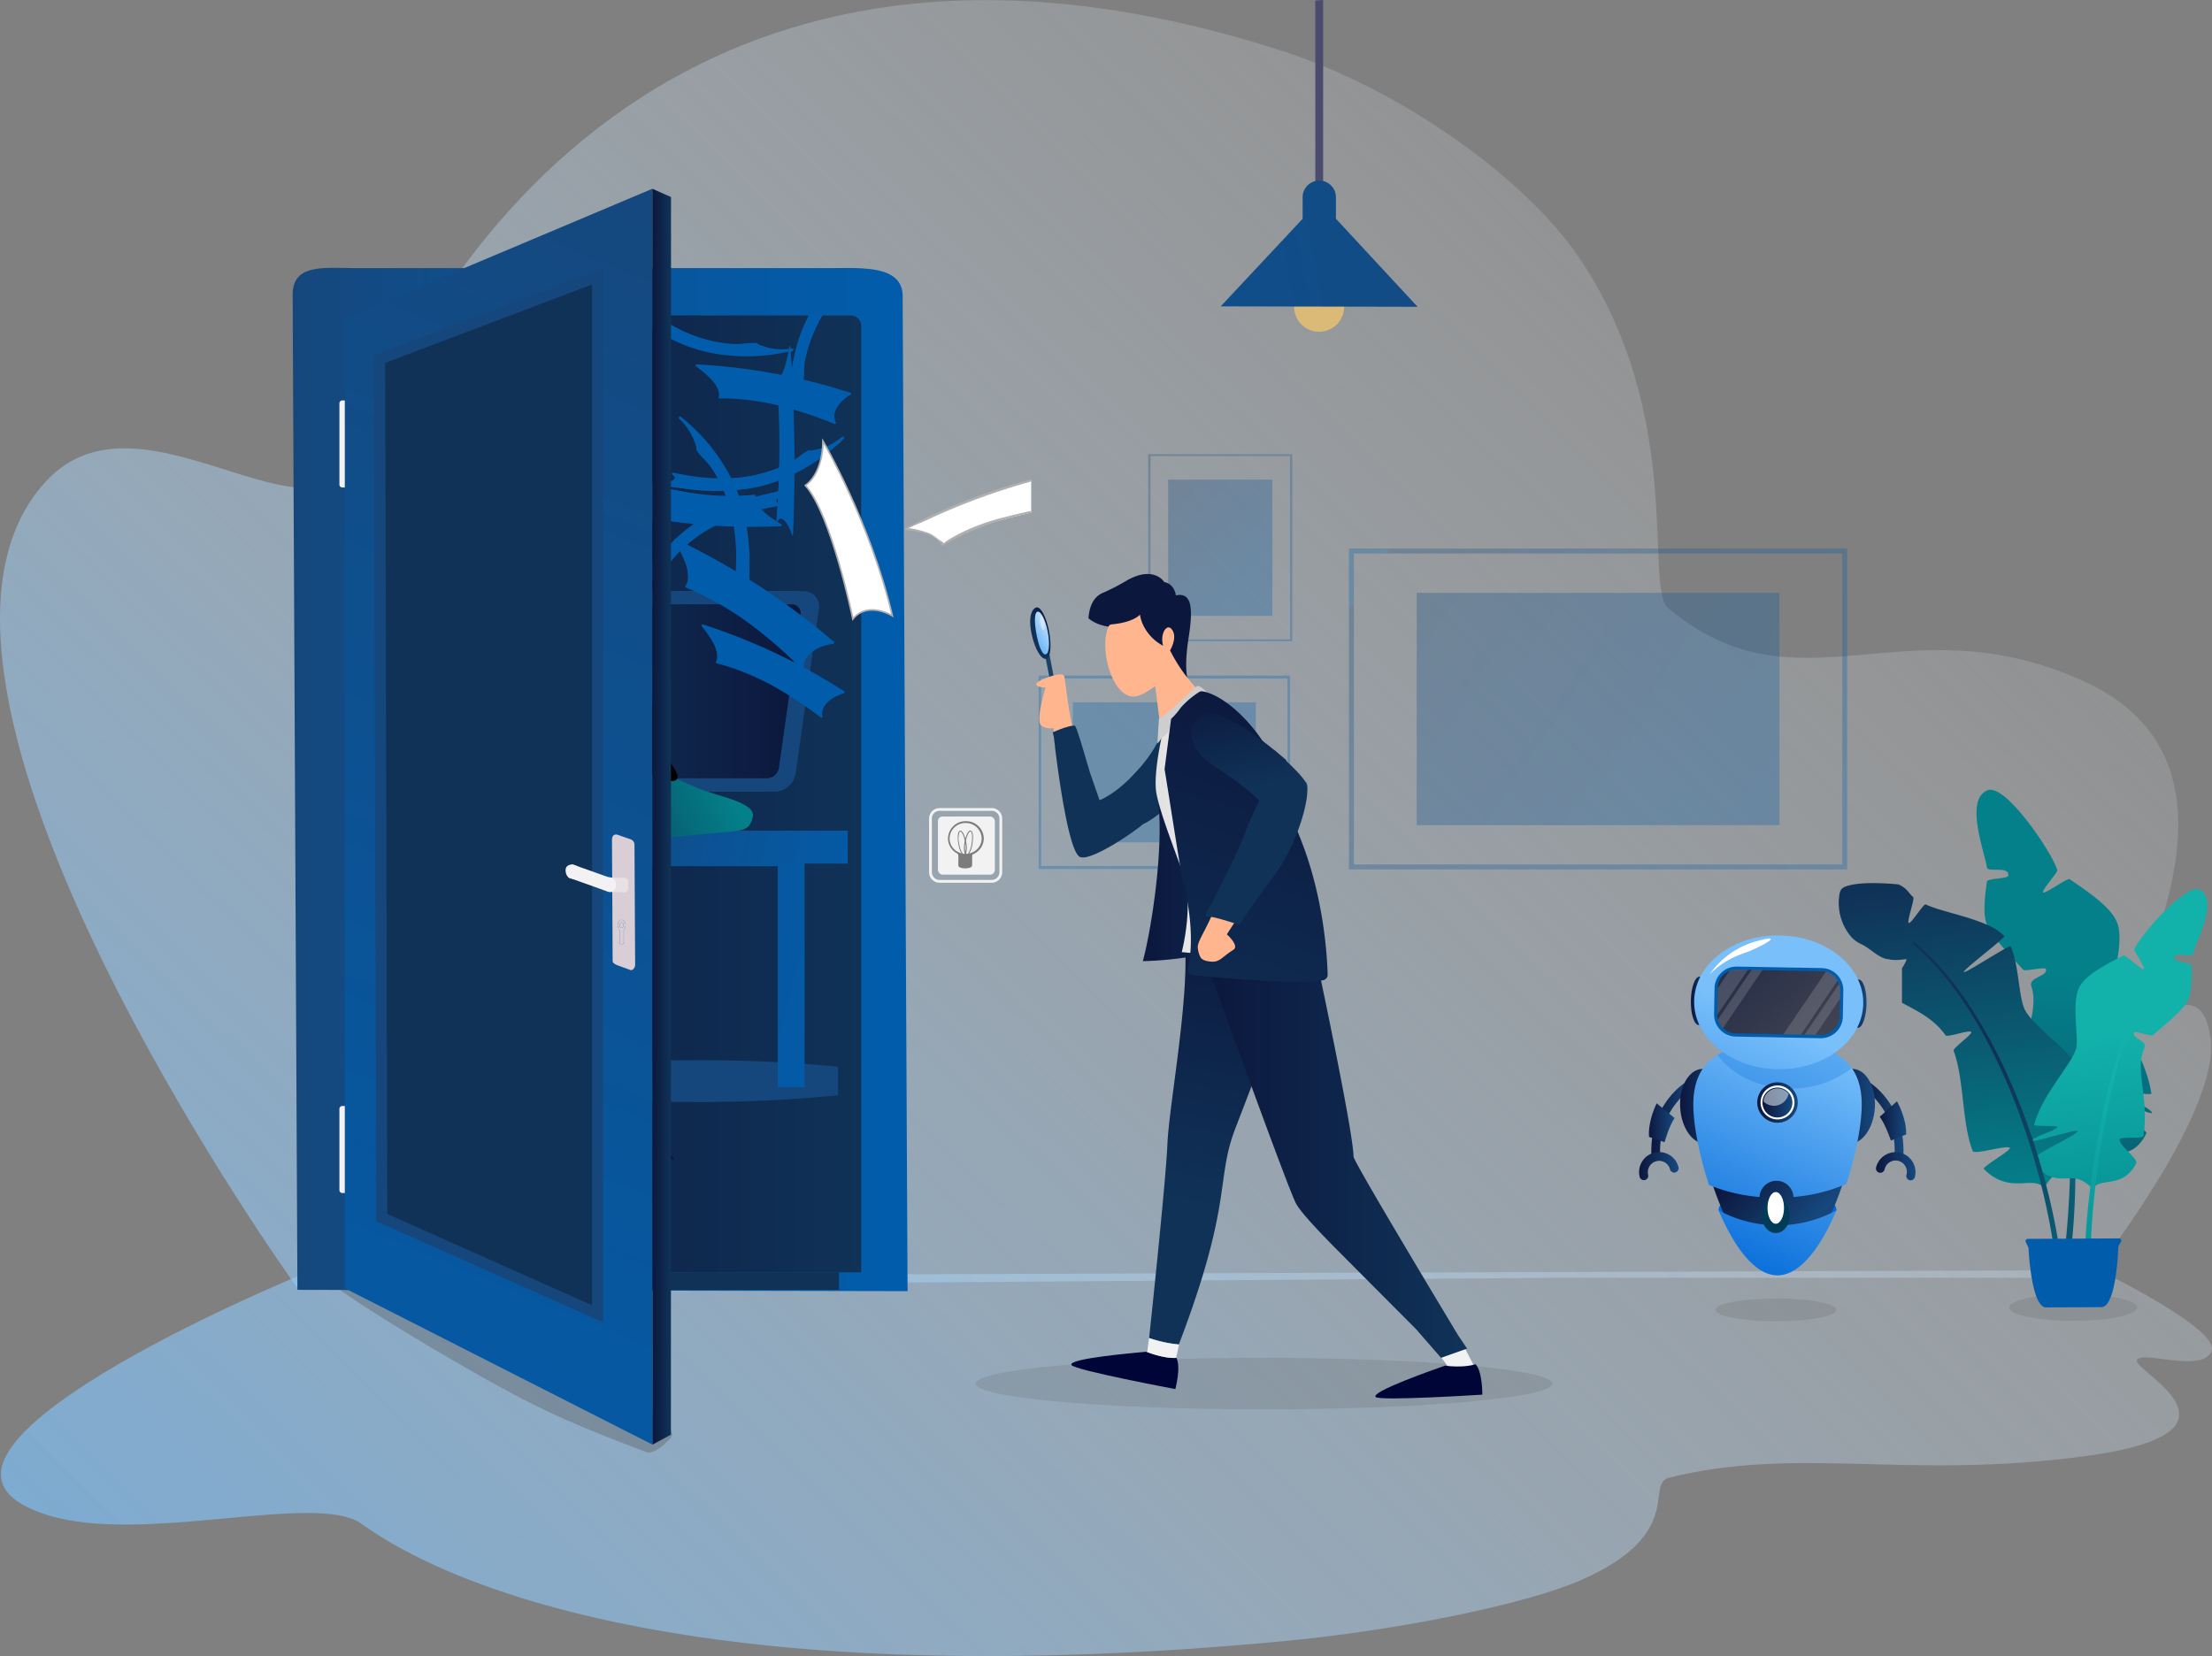 <svg xmlns="http://www.w3.org/2000/svg" xmlns:xlink="http://www.w3.org/1999/xlink" viewBox="0 0 680 509.21"><rect x="0" y="0" width="680" height="509.21" fill="#808080" stroke="none"/><defs><style>.cls-1{isolation:isolate;}.cls-2{fill:url(#Unbenannter_Verlauf_3);}.cls-3{fill:url(#Unbenannter_Verlauf_3-2);}.cls-4{fill:url(#Unbenannter_Verlauf_4);}.cls-5{opacity:0.3;}.cls-6{fill:url(#Unbenannter_Verlauf_15);}.cls-7{fill:url(#Unbenannter_Verlauf_15-2);}.cls-8{fill:url(#Unbenannter_Verlauf_15-3);}.cls-9{fill:url(#Unbenannter_Verlauf_15-4);}.cls-10{fill:url(#Unbenannter_Verlauf_15-5);}.cls-11{fill:url(#Unbenannter_Verlauf_15-6);}.cls-12{fill:#16477c;}.cls-13{fill:url(#Unbenannter_Verlauf_4-2);}.cls-14{fill:#015dac;}.cls-15,.cls-61,.cls-79,.cls-80,.cls-85,.cls-91{fill:#fff;}.cls-16{fill:#afafaf;}.cls-17{fill:url(#Unbenannter_Verlauf_15-7);}.cls-18{fill:url(#Unbenannter_Verlauf_15-8);}.cls-19,.cls-20{fill:#4f4f4f;}.cls-19{opacity:0.16;}.cls-20{opacity:0.33;}.cls-21{fill:url(#Unbenannter_Verlauf_53);}.cls-22{fill:url(#Unbenannter_Verlauf_53-2);}.cls-23{fill:url(#Unbenannter_Verlauf_53-3);}.cls-24{fill:url(#Unbenannter_Verlauf_53-4);}.cls-25{fill:url(#Unbenannter_Verlauf_170);}.cls-26{fill:url(#Unbenannter_Verlauf_170-2);}.cls-27{fill:url(#Unbenannter_Verlauf_53-5);}.cls-28{fill:url(#Unbenannter_Verlauf_15-9);}.cls-29{fill:#ffcb64;opacity:0.66;}.cls-30{fill:url(#Unbenannter_Verlauf_15-10);}.cls-31{fill:#4b4b6d;}.cls-32{fill:url(#Unbenannter_Verlauf_15-11);}.cls-33{fill:url(#Unbenannter_Verlauf_5);}.cls-34{fill:#0c173d;}.cls-35{fill:url(#Unbenannter_Verlauf_5-2);}.cls-36{fill:url(#Unbenannter_Verlauf_10);}.cls-37{fill:url(#Unbenannter_Verlauf_10-2);}.cls-38,.cls-43,.cls-94{fill:none;}.cls-38{stroke:#58595b;}.cls-38,.cls-43{stroke-linecap:round;stroke-width:2.25px;}.cls-38,.cls-91{stroke-miterlimit:10;}.cls-39{fill:url(#Unbenannter_Verlauf_15-12);}.cls-40{fill:url(#Unbenannter_Verlauf_4-3);}.cls-41{fill:url(#Unbenannter_Verlauf_15-13);}.cls-42{fill:url(#Unbenannter_Verlauf_4-4);}.cls-43{stroke:#4f4f4f;stroke-linejoin:round;}.cls-44{fill:#f2f2f2;}.cls-45{fill:#000538;}.cls-46{fill:url(#Unbenannter_Verlauf_4-5);}.cls-47{fill:url(#Unbenannter_Verlauf_4-6);}.cls-48{fill:#ffb68e;}.cls-49{fill:url(#Unbenannter_Verlauf_4-7);}.cls-50{fill:url(#Unbenannter_Verlauf_4-8);}.cls-51{fill:#4864d8;}.cls-52{fill:url(#linear-gradient);}.cls-53{fill:url(#linear-gradient-2);}.cls-54{fill:#cecece;}.cls-55{fill:url(#Unbenannter_Verlauf_4-9);}.cls-56{fill:url(#Unbenannter_Verlauf_4-10);}.cls-57{fill:url(#Unbenannter_Verlauf_4-11);}.cls-58{fill:#1b4266;}.cls-59{fill:url(#Unbenannter_Verlauf_4-12);}.cls-60{fill:url(#Unbenannter_Verlauf_37);}.cls-61{opacity:0.42;}.cls-62{fill:url(#Unbenannter_Verlauf_4-13);}.cls-63{fill:url(#Unbenannter_Verlauf_5-3);}.cls-64{fill:url(#Unbenannter_Verlauf_5-4);}.cls-65{fill:url(#Unbenannter_Verlauf_5-5);}.cls-66{fill:url(#Unbenannter_Verlauf_5-6);}.cls-67{fill:url(#Unbenannter_Verlauf_5-7);}.cls-68{fill:url(#Unbenannter_Verlauf_5-8);}.cls-69,.cls-74{fill:#0068d8;}.cls-70{fill:url(#Unbenannter_Verlauf_5-9);}.cls-71{fill:url(#Unbenannter_Verlauf_5-10);}.cls-72{fill:url(#Unbenannter_Verlauf_5-11);}.cls-73{fill:url(#Unbenannter_Verlauf_40);}.cls-74{opacity:0.25;}.cls-75{fill:url(#Unbenannter_Verlauf_5-12);}.cls-76{fill:url(#Unbenannter_Verlauf_5-13);}.cls-77{fill:url(#Unbenannter_Verlauf_40-2);}.cls-78{fill:url(#Unbenannter_Verlauf_34);}.cls-79{opacity:0.15;}.cls-79,.cls-80,.cls-85{mix-blend-mode:soft-light;}.cls-81{fill:url(#Unbenannter_Verlauf_40-3);}.cls-82{fill:#003b57;}.cls-83{fill:url(#Unbenannter_Verlauf_5-14);}.cls-84{fill:url(#Unbenannter_Verlauf_5-15);}.cls-85{opacity:0.5;}.cls-86{fill:url(#Unbenannter_Verlauf_4-14);}.cls-87{fill:url(#Unbenannter_Verlauf_4-15);}.cls-88{fill:url(#Unbenannter_Verlauf_15-14);}.cls-89{fill:#103257;}.cls-90{fill:#f4f1f3;}.cls-91{stroke:#afafaf;stroke-width:0.5px;}.cls-92{fill:#7c7c7c;}.cls-93{fill:url(#Unbenannter_Verlauf_15-15);}.cls-95{fill:#d9ced6;}.cls-96{fill:#ded4db;mix-blend-mode:multiply;}.cls-97{fill:#e7e0e5;}.cls-98{fill:url(#Unbenannter_Verlauf_4-16);}</style><linearGradient id="Unbenannter_Verlauf_3" x1="-196.63" y1="803.54" x2="553.44" y2="41.82" gradientUnits="userSpaceOnUse"><stop offset="0" stop-color="#4690cc"/><stop offset="0" stop-color="#339bf3"/><stop offset="1" stop-color="#fff" stop-opacity="0.1"/></linearGradient><linearGradient id="Unbenannter_Verlauf_3-2" x1="-107.22" y1="891.58" x2="642.85" y2="129.86" xlink:href="#Unbenannter_Verlauf_3"/><linearGradient id="Unbenannter_Verlauf_4" x1="106" y1="243.12" x2="269.92" y2="243.12" gradientUnits="userSpaceOnUse"><stop offset="0" stop-color="#0c173d"/><stop offset="0.97" stop-color="#103257"/></linearGradient><linearGradient id="Unbenannter_Verlauf_15" x1="424" y1="173.49" x2="556.2" y2="260.97" gradientUnits="userSpaceOnUse"><stop offset="0" stop-color="#015dac"/><stop offset="0" stop-color="#16477c"/><stop offset="0.1" stop-color="#134a82"/><stop offset="0.68" stop-color="#0658a1"/><stop offset="1" stop-color="#015dac"/></linearGradient><linearGradient id="Unbenannter_Verlauf_15-2" x1="424" y1="173.49" x2="556.2" y2="260.97" xlink:href="#Unbenannter_Verlauf_15"/><linearGradient id="Unbenannter_Verlauf_15-3" x1="-210.08" y1="7745.13" x2="-163.32" y2="7691.49" gradientTransform="translate(8093.43 355.11) rotate(90)" xlink:href="#Unbenannter_Verlauf_15"/><linearGradient id="Unbenannter_Verlauf_15-4" x1="-203.67" y1="7737.78" x2="-169.72" y2="7698.84" gradientTransform="translate(561.82 -7549.89)" xlink:href="#Unbenannter_Verlauf_15"/><linearGradient id="Unbenannter_Verlauf_15-5" x1="7437.6" y1="8254.93" x2="7478.04" y2="8258.04" gradientTransform="translate(7717.84 8486.43) rotate(180)" xlink:href="#Unbenannter_Verlauf_15"/><linearGradient id="Unbenannter_Verlauf_15-6" x1="7437.6" y1="8254.93" x2="7478.04" y2="8258.04" gradientTransform="translate(-7001.98 -8011.48)" xlink:href="#Unbenannter_Verlauf_15"/><linearGradient id="Unbenannter_Verlauf_4-2" x1="7181.71" y1="212.56" x2="7259.88" y2="212.56" gradientTransform="matrix(-1, 0, 0, 1, 7427.9, 0)" xlink:href="#Unbenannter_Verlauf_4"/><linearGradient id="Unbenannter_Verlauf_15-7" x1="158.2" y1="272.99" x2="270.61" y2="303.26" xlink:href="#Unbenannter_Verlauf_15"/><linearGradient id="Unbenannter_Verlauf_15-8" x1="164.71" y1="256.42" x2="280.69" y2="287.66" xlink:href="#Unbenannter_Verlauf_15"/><linearGradient id="Unbenannter_Verlauf_53" x1="18593.6" y1="5224.29" x2="18442.26" y2="5255.56" gradientTransform="matrix(-0.13, -0.99, -0.99, 0.13, 8202.69, 18026.32)" gradientUnits="userSpaceOnUse"><stop offset="0" stop-color="#04808a"/><stop offset="0.97" stop-color="#103257"/></linearGradient><linearGradient id="Unbenannter_Verlauf_53-2" x1="18592.2" y1="5217.5" x2="18440.86" y2="5248.77" xlink:href="#Unbenannter_Verlauf_53"/><linearGradient id="Unbenannter_Verlauf_53-3" x1="18595.15" y1="5231.8" x2="18443.81" y2="5263.07" xlink:href="#Unbenannter_Verlauf_53"/><linearGradient id="Unbenannter_Verlauf_53-4" x1="613.66" y1="367.13" x2="600.83" y2="267.85" gradientTransform="matrix(1, 0, 0, 1, 0, 0)" xlink:href="#Unbenannter_Verlauf_53"/><linearGradient id="Unbenannter_Verlauf_170" x1="18484.13" y1="5217.89" x2="18571.48" y2="5217.89" gradientTransform="matrix(-0.13, -0.99, -0.99, 0.13, 8202.69, 18026.32)" gradientUnits="userSpaceOnUse"><stop offset="0" stop-color="#00808b"/><stop offset="0.97" stop-color="#12b1aa"/></linearGradient><linearGradient id="Unbenannter_Verlauf_170-2" x1="18462.46" y1="5216.6" x2="18558.61" y2="5216.6" xlink:href="#Unbenannter_Verlauf_170"/><linearGradient id="Unbenannter_Verlauf_53-5" x1="18462.08" y1="5261.51" x2="18566.44" y2="5261.51" xlink:href="#Unbenannter_Verlauf_53"/><linearGradient id="Unbenannter_Verlauf_15-9" x1="18447.78" y1="5240.63" x2="18471.5" y2="5240.63" gradientTransform="matrix(-0.13, -0.99, -0.99, 0.13, 8202.69, 18026.32)" xlink:href="#Unbenannter_Verlauf_15"/><linearGradient id="Unbenannter_Verlauf_15-10" x1="1749.03" y1="1367.64" x2="1288.67" y2="1455.99" gradientTransform="matrix(1, 0, 0, 1, -1251.68, -1307.42)" xlink:href="#Unbenannter_Verlauf_15"/><linearGradient id="Unbenannter_Verlauf_15-11" x1="1746.36" y1="1353.73" x2="1286" y2="1442.07" gradientTransform="matrix(1, 0, 0, 1, -1251.68, -1307.42)" xlink:href="#Unbenannter_Verlauf_15"/><linearGradient id="Unbenannter_Verlauf_5" x1="200.52" y1="304.15" x2="159.87" y2="329.58" gradientUnits="userSpaceOnUse"><stop offset="0" stop-color="#0c173d"/><stop offset="0.97" stop-color="#16477c"/></linearGradient><linearGradient id="Unbenannter_Verlauf_5-2" x1="203.66" y1="309.16" x2="163.01" y2="334.6" xlink:href="#Unbenannter_Verlauf_5"/><linearGradient id="Unbenannter_Verlauf_10" x1="219.79" y1="235.05" x2="150.37" y2="270.07" gradientUnits="userSpaceOnUse"><stop offset="0" stop-color="#04808a"/><stop offset="0.97" stop-color="#0c173d"/></linearGradient><linearGradient id="Unbenannter_Verlauf_10-2" x1="221.9" y1="239.22" x2="152.48" y2="274.24" xlink:href="#Unbenannter_Verlauf_10"/><linearGradient id="Unbenannter_Verlauf_15-12" x1="109" y1="261.28" x2="148.66" y2="261.28" xlink:href="#Unbenannter_Verlauf_15"/><linearGradient id="Unbenannter_Verlauf_4-3" x1="109" y1="261.28" x2="145.36" y2="261.28" xlink:href="#Unbenannter_Verlauf_4"/><linearGradient id="Unbenannter_Verlauf_15-13" x1="132.01" y1="299.67" x2="183.8" y2="299.67" gradientTransform="translate(315.81 599.34) rotate(-180)" xlink:href="#Unbenannter_Verlauf_15"/><linearGradient id="Unbenannter_Verlauf_4-4" x1="129.69" y1="303.71" x2="186.12" y2="303.71" gradientTransform="translate(315.81 607.42) rotate(-180)" xlink:href="#Unbenannter_Verlauf_4"/><linearGradient id="Unbenannter_Verlauf_4-5" x1="-441.83" y1="1327.4" x2="-438.8" y2="1427.95" gradientTransform="translate(1095.39 -930.67) rotate(12.08)" xlink:href="#Unbenannter_Verlauf_4"/><linearGradient id="Unbenannter_Verlauf_4-6" x1="368.79" y1="353.82" x2="450.97" y2="353.82" xlink:href="#Unbenannter_Verlauf_4"/><linearGradient id="Unbenannter_Verlauf_4-7" x1="337.86" y1="182.83" x2="344.57" y2="204.88" xlink:href="#Unbenannter_Verlauf_4"/><linearGradient id="Unbenannter_Verlauf_4-8" x1="351.33" y1="254.25" x2="394.76" y2="254.25" xlink:href="#Unbenannter_Verlauf_4"/><linearGradient id="linear-gradient" x1="369.97" y1="287.53" x2="380.57" y2="287.53" gradientUnits="userSpaceOnUse"><stop offset="0" stop-color="#ef6f6f"/><stop offset="1" stop-color="#ef6f6f" stop-opacity="0"/></linearGradient><linearGradient id="linear-gradient-2" x1="355.26" y1="257.35" x2="399.02" y2="257.35" gradientUnits="userSpaceOnUse"><stop offset="0" stop-color="#e1e1e1"/><stop offset="1" stop-color="#fff"/></linearGradient><linearGradient id="Unbenannter_Verlauf_4-9" x1="400.33" y1="210.32" x2="357.17" y2="343.39" xlink:href="#Unbenannter_Verlauf_4"/><linearGradient id="Unbenannter_Verlauf_4-10" x1="376.99" y1="212.22" x2="382.68" y2="242.43" xlink:href="#Unbenannter_Verlauf_4"/><linearGradient id="Unbenannter_Verlauf_4-11" x1="377.06" y1="210.18" x2="383.3" y2="243.27" xlink:href="#Unbenannter_Verlauf_4"/><linearGradient id="Unbenannter_Verlauf_4-12" x1="-4411.91" y1="1085.13" x2="-4422.74" y2="1094.63" gradientTransform="matrix(0.3, -0.06, 0.2, 1.05, 1435.94, -1198.86)" xlink:href="#Unbenannter_Verlauf_4"/><linearGradient id="Unbenannter_Verlauf_37" x1="-4424.92" y1="1101.09" x2="-4404.99" y2="1076.06" gradientTransform="matrix(0.3, -0.06, 0.2, 1.05, 1435.94, -1198.86)" gradientUnits="userSpaceOnUse"><stop offset="0" stop-color="#4690cc"/><stop offset="0" stop-color="#339bf3"/><stop offset="1" stop-color="#fff"/></linearGradient><linearGradient id="Unbenannter_Verlauf_4-13" x1="327.84" y1="207.72" x2="332.71" y2="223.72" xlink:href="#Unbenannter_Verlauf_4"/><linearGradient id="Unbenannter_Verlauf_5-3" x1="572.36" y1="7982.62" x2="585.16" y2="7982.62" gradientTransform="matrix(1, 0, 0, -1, 0, 8327.14)" xlink:href="#Unbenannter_Verlauf_5"/><linearGradient id="Unbenannter_Verlauf_5-4" x1="576.73" y1="7968.54" x2="588.89" y2="7968.54" gradientTransform="matrix(1, 0, 0, -1, 0, 8327.14)" xlink:href="#Unbenannter_Verlauf_5"/><linearGradient id="Unbenannter_Verlauf_5-5" x1="577.86" y1="7982.49" x2="585.98" y2="7982.49" gradientTransform="matrix(1, 0, 0, -1, 0, 8327.14)" xlink:href="#Unbenannter_Verlauf_5"/><linearGradient id="Unbenannter_Verlauf_5-6" x1="507.64" y1="7982.64" x2="520.5" y2="7982.64" gradientTransform="matrix(1, 0, 0, -1, 0, 8327.14)" xlink:href="#Unbenannter_Verlauf_5"/><linearGradient id="Unbenannter_Verlauf_5-7" x1="503.88" y1="7968.59" x2="516.05" y2="7968.59" gradientTransform="matrix(1, 0, 0, -1, 0, 8327.14)" xlink:href="#Unbenannter_Verlauf_5"/><linearGradient id="Unbenannter_Verlauf_5-8" x1="506.89" y1="7981.91" x2="514.79" y2="7981.91" gradientTransform="matrix(1, 0, 0, -1, 0, 8327.14)" xlink:href="#Unbenannter_Verlauf_5"/><linearGradient id="Unbenannter_Verlauf_5-9" x1="516.49" y1="340.16" x2="531.2" y2="340.16" xlink:href="#Unbenannter_Verlauf_5"/><linearGradient id="Unbenannter_Verlauf_5-10" x1="561.67" y1="340.16" x2="576.38" y2="340.16" xlink:href="#Unbenannter_Verlauf_5"/><linearGradient id="Unbenannter_Verlauf_5-11" x1="544.16" y1="348.98" x2="564.69" y2="368.48" xlink:href="#Unbenannter_Verlauf_5"/><linearGradient id="Unbenannter_Verlauf_40" x1="525.07" y1="392.41" x2="558.46" y2="316.7" gradientUnits="userSpaceOnUse"><stop offset="0" stop-color="#0068d8"/><stop offset="0.97" stop-color="#79c0fb"/></linearGradient><linearGradient id="Unbenannter_Verlauf_5-12" x1="519.8" y1="307.73" x2="524.89" y2="307.73" xlink:href="#Unbenannter_Verlauf_5"/><linearGradient id="Unbenannter_Verlauf_5-13" x1="568.7" y1="308.6" x2="573.8" y2="308.6" xlink:href="#Unbenannter_Verlauf_5"/><linearGradient id="Unbenannter_Verlauf_40-2" x1="512.16" y1="386.71" x2="545.55" y2="311" xlink:href="#Unbenannter_Verlauf_40"/><linearGradient id="Unbenannter_Verlauf_34" x1="509.56" y1="267.78" x2="592.26" y2="357.47" gradientTransform="translate(845.26 -243.99) rotate(88.99)" gradientUnits="userSpaceOnUse"><stop offset="0" stop-color="#0c173d"/><stop offset="0.97" stop-color="#5f5e5e"/></linearGradient><linearGradient id="Unbenannter_Verlauf_40-3" x1="535.48" y1="396.99" x2="568.87" y2="321.29" xlink:href="#Unbenannter_Verlauf_40"/><linearGradient id="Unbenannter_Verlauf_5-14" x1="540.22" y1="338.99" x2="552.65" y2="338.99" xlink:href="#Unbenannter_Verlauf_5"/><linearGradient id="Unbenannter_Verlauf_5-15" x1="541.84" y1="338.99" x2="551.03" y2="338.99" xlink:href="#Unbenannter_Verlauf_5"/><linearGradient id="Unbenannter_Verlauf_4-14" x1="84.89" y1="166.93" x2="108.06" y2="127.11" xlink:href="#Unbenannter_Verlauf_4"/><linearGradient id="Unbenannter_Verlauf_4-15" x1="84.47" y1="327.66" x2="107.64" y2="287.84" xlink:href="#Unbenannter_Verlauf_4"/><linearGradient id="Unbenannter_Verlauf_15-14" x1="89.94" y1="239.69" x2="278.97" y2="239.69" xlink:href="#Unbenannter_Verlauf_15"/><linearGradient id="Unbenannter_Verlauf_15-15" x1="240.85" y1="61.84" x2="41.08" y2="539.19" xlink:href="#Unbenannter_Verlauf_15"/><linearGradient id="Unbenannter_Verlauf_4-16" x1="200.55" y1="251.12" x2="206.28" y2="251.12" xlink:href="#Unbenannter_Verlauf_4"/></defs><g class="cls-1"><g id="Ebene_1" data-name="Ebene 1"><path class="cls-2" d="M642.53,392.9H478.18l-236.69,1.71h-1.14l-136.35,1h-1.24l-11.59.08s-134.56-186.82-76.73-248c29.5-31.23,82.68,25,96.45-9.09,13.6-33.7,42.73-84.62,95.86-114.43,44.16-24.79,104.9-35,187.1-8.62,37,11.88,75.48,39.61,91.83,64,32.58,48.63,19.54,101.07,27.2,107.48,40.23,33.6,72.64-2.67,127.74,22.45s14.45,89.83,16,100.64,19.88-14,22.93,9.18S642.53,392.9,642.53,392.9Z"/><path class="cls-3" d="M91.45,392.45S-43.1,447.92,14.72,465.89c29.51,9.16,82.68-7.34,96.45,2.67,13.61,9.88,42.73,24.82,95.87,33.57,44.16,7.27,104.9,10.26,187.1,2.53,37-3.49,75.47-11.62,91.82-18.78,32.59-14.27,19.54-29.66,27.2-31.54,40.23-9.86,72.64.78,127.75-6.59s14.44-26.35,16-29.52,19.88,4.1,22.94-2.69-34.66-25-34.66-25Z"/><path class="cls-4" d="M269.92,97.69V388.57a4.61,4.61,0,0,1-4.7,4.52H110.69a5,5,0,0,1-1.86-.36h0l0,0a4.54,4.54,0,0,1-2.77-4.13V97.69a3.87,3.87,0,0,1,.08-.77,1.44,1.44,0,0,1,.09-.4,1.54,1.54,0,0,1,.1-.33,4.66,4.66,0,0,1,4.42-3H265.22A4.62,4.62,0,0,1,269.92,97.69Z"/><g class="cls-5"><path class="cls-6" d="M567.85,267.34H414.68V168.67H567.85Zm-151.64-1.53H566.33V170.19H416.21Z"/><rect class="cls-7" x="435.51" y="182.29" width="111.51" height="71.43"/><path class="cls-8" d="M353,197.17V139.66h44.26v57.51Zm.68-56.94V196.6h42.9V140.23Z"/><rect class="cls-9" x="354.19" y="152.39" width="41.87" height="32.05" transform="translate(543.54 -206.7) rotate(90)"/><path class="cls-10" d="M319.3,207.73h77.27v59.48H319.3Zm76.5.92H320.06v57.64H395.8Z"/><rect class="cls-11" x="329.8" y="215.94" width="56.26" height="43.06" transform="translate(715.86 474.95) rotate(180)"/></g><polygon class="cls-12" points="220.46 255.71 203.98 255.71 195.75 237.04 212.22 237.04 220.46 255.71"/><polygon class="cls-12" points="218.6 255.71 202.13 255.71 193.9 237.04 210.37 237.04 218.6 255.71"/><path class="cls-12" d="M221.79,253.28H190.17a1.22,1.22,0,1,0,0,2.43h31.62a1.22,1.22,0,0,0,0-2.43Z"/><path class="cls-12" d="M173.24,243.38a4.69,4.69,0,0,1-4.74-5.52l7.15-50.59a6.59,6.59,0,0,1,6.3-5.52H247a4.69,4.69,0,0,1,4.74,5.52l-7.15,50.59a6.59,6.59,0,0,1-6.3,5.52Z"/><path class="cls-12" d="M170.23,243.38a4.69,4.69,0,0,1-4.74-5.52l7.15-50.59a6.59,6.59,0,0,1,6.3-5.52H244a4.69,4.69,0,0,1,4.74,5.52l-7.15,50.59a6.59,6.59,0,0,1-6.3,5.52Z"/><path class="cls-13" d="M170.8,239.31a2.71,2.71,0,0,1-2.74-3.19L174.72,189a3.8,3.8,0,0,1,3.65-3.19h65a2.71,2.71,0,0,1,2.74,3.19l-6.66,47.11a3.8,3.8,0,0,1-3.65,3.19Z"/><path class="cls-14" d="M207.62,166.12S233.88,178,256.05,197.6c0,0-8.83.57-9.34,7.8,0,0-23.92-22.42-35.68-25.07C211,180.33,213.56,174.87,207.62,166.12Z"/><path class="cls-14" d="M256.31,197.32a222.64,222.64,0,0,0-48.51-31.54.39.39,0,0,0-.51.54c1.76,3,6.06,10.36,3.46,13.75a.38.38,0,0,0,.1.59c13.8,5.66,25.06,14.53,35.6,25a.39.39,0,0,0,.64-.29c-.29-4.6,5.2-6.91,9-7.41.48-.07.45-.83,0-.76-3.42.46-7.6,2-9.13,5.35,0,0-.68,2.66-.59,2.63.51-.18-4.11-4.63-4.45-4.93-2.8-2.54-5.7-5-8.66-7.33a77.05,77.05,0,0,0-10.43-7.46,59.45,59.45,0,0,0-9.77-4.73c-2.47-.8-1,.11-1.16-1.22-.28-2.29.18-4.09-.62-6.52-.34-1.06-2.48-7-3.47-6.72.17,0,6,3.38,7.08,4a235.65,235.65,0,0,1,40.95,27.63C256.17,198.19,256.69,197.64,256.31,197.32Z"/><path class="cls-14" d="M209,128.42c-1.21-.78,25.91,16.83,20.76,53.2.08-.08-1.18-7-3.72-2.05a54.32,54.32,0,0,0-.51-18.82c-1.7-9.59-7.3-19.05-11.06-22.38C214.36,138.5,215.48,135.88,209,128.42Z"/><path class="cls-14" d="M230.38,180c.06-11.64-.2-22.75-5.77-33.32a57.47,57.47,0,0,0-15.35-18.53c-.4-.31-.81.27-.47.6a18.6,18.6,0,0,1,4.58,6.69c1.51,4.08.16,2.11,1,3.35,1.12,1.67,2.88,3.05,4.07,4.74,7.2,10.27,8.72,23.13,7.46,35.32a.38.38,0,0,0,.72.2c1.4-2.57,2.71,2.43,3,3.14a.39.39,0,0,0,.73-.09,9.21,9.21,0,0,0,.07-2.1c0-.49-.77-.4-.76.09.1,3.9.59-1.67-1.48-2.51-.36-.15-1.14.07-1.31,0-1.37-.79-.17,4.12,0-.57.08-1.88.26-3.74.27-5.62a58,58,0,0,0-.79-9.94A46.59,46.59,0,0,0,221,146.07c-1.56-2.74-3.81-4.8-5.52-7.35-1.82-2.72-2.13-8.13-5.59-10-1.71-.94-.22.48.23,1,1.73,2.23,4.29,4,6.17,6.16a52.66,52.66,0,0,1,12.3,24c1.36,6.68,1.12,13.41,1.08,20.18C229.62,180.55,230.38,180.45,230.38,180Z"/><path class="cls-14" d="M240,161.45s-23.91,1.65-47.86-4c0,0,6.24-3.9,3.77-9.39,0,0,26.34,7,36,4.3C231.94,152.39,232.23,157.38,240,161.45Z"/><path class="cls-14" d="M192.1,157.79a185.07,185.07,0,0,0,47.94,4,.32.32,0,0,0,.15-.59c-2.48-1.52-8.51-5.19-7.94-8.7,0-.18-.08-.42-.31-.4-12.33,1.3-24.07-.76-35.91-4.29a.32.32,0,0,0-.36.47c2,3.25-1.08,7.1-3.65,9-.33.24,0,.78.32.54,2.32-1.68,4.77-4.45,4.57-7.51,0,0-.55-2.21-.6-2.16-.31.33,4.83,1.77,5.2,1.86,3.05.76,6.13,1.4,9.23,2a65,65,0,0,0,10.57,1.34,47.6,47.6,0,0,0,9-.38c2.13-.39.69-.48,1.34.44,1.1,1.56,1.48,3.06,3,4.52.67.64,4.58,4.15,5.19,3.56-.1.1-5.74-.11-6.74-.1a196.69,196.69,0,0,1-40.86-4.1C191.86,157.09,191.7,157.7,192.1,157.79Z"/><path class="cls-14" d="M259.14,134.55c.92-1.11-19.8,23.73-55.3,14.29.07.08,7.12-.34,2.48-3.45a54.4,54.4,0,0,0,18.75,1.73c9.73-.55,19.78-5,23.54-8.32C248.5,138.64,251,140.07,259.14,134.55Z"/><path class="cls-14" d="M205.42,149.62c11.55,1.44,22.6,2.5,33.77-1.77a57.47,57.47,0,0,0,20.22-13c.35-.35-.17-.83-.54-.53a18.52,18.52,0,0,1-7.19,3.75c-4.23,1-2.11-.09-3.44.59-1.8.92-3.38,2.5-5.2,3.48-11,5.93-24,5.9-35.95,3.2a.38.38,0,0,0-.29.7c2.39,1.7-2.73,2.4-3.46,2.56a.39.39,0,0,0,0,.74,10.36,10.36,0,0,0,2.08.32c.48,0,.48-.72,0-.76-3.89-.37,1.58.77,2.66-1.18.19-.34.07-1.13.19-1.29.95-1.27-4.07-.66.56.09,1.86.3,3.68.7,5.55.93a57.18,57.18,0,0,0,10,.4,46.78,46.78,0,0,0,15.86-3.52c2.9-1.23,5.21-3.21,8-4.61,2.92-1.48,8.33-1.15,10.61-4.35,1.13-1.6-.46-.28-1.08.09-2.42,1.46-4.49,3.79-6.85,5.4a52.51,52.51,0,0,1-25.25,9.36c-6.79.56-13.45-.48-20.16-1.32C204.93,148.8,204.94,149.56,205.42,149.62Z"/><path class="cls-14" d="M193,90.85a.32.32,0,0,0,0-.09h.18l.14-.1s0,0,0,0l0,.06.11.1s0,0,0,.06c-.13.09-.26.19-.4.27s0,0,0,0a.11.11,0,0,0,0-.08v0A.76.76,0,0,0,193,90.85Z"/><path class="cls-14" d="M243.54,107.56l-.44.15s-.1,0-.16,0h-.05s0,0,0,0l-.16,0h0l-.21.05c-.65.17-1.55.39-2.66.59a56.05,56.05,0,0,1-34.62-4.75l-.08,0a59,59,0,0,1-11.84-7.81.41.41,0,0,0-.13-.1c-1-.83-1.92-1.69-2.87-2.6l0,0-.09-.09-.1-.1c-.13-.13-.27-.26-.4-.41s-.54-.5-.8-.78l-.07-.07a.5.5,0,0,0,.13.07l.19.11.06,0,.4.19a.05.05,0,0,0,0,0c.31.13.68.28,1.07.41l.29.08.07,0c1.1.29,2.17.27,2.16-.86h1.28A53,53,0,0,0,207.86,101c8.64,4.49,19.55,5.81,24.49,4.85,0-.17,1.08,1.78,8.2,1.81.61,0,1.25,0,1.95,0h.35s0,0,0,0,0,0,.06,0a.3.3,0,0,1,.14,0C243.23,107.58,243.39,107.58,243.54,107.56Z"/><path class="cls-14" d="M231.5,106.38c-3.07-.2-6.07.33-9.19-.1a46.24,46.24,0,0,1-15.43-5.07,56.74,56.74,0,0,1-8.37-5.42c-1.49-1.16-2.84-2.43-4.29-3.64l-.43-.36c-.19.07-.49.82-.83,1a2.63,2.63,0,0,1-2.16,0s-.05,0-.06,0-.19-.08-.28-.1-.34-.16-.49-.25c0,0,.08,0,.1.07s.21.16.31.23a1.4,1.4,0,0,0,.2.16l0,0c5.16,4,10.2,8.12,16.11,11a52.42,52.42,0,0,0,26.5,4.84,41.17,41.17,0,0,0,4.45-.65C235.48,107.48,233.3,106.5,231.5,106.38Zm12,.82-.4.06a.44.44,0,0,1-.16,0s0,0,0,0h-.12l-.2,0a18,18,0,0,1-7.18-.56c-4.16-1.29-1.78-1.16-3.26-1.25-2-.13-4.18.44-6.24.33-11.78-.5-22.33-6.4-30.94-14.1h-2.12c-.14.28-.55.37-1,.32h-.1l-.38,0a11.27,11.27,0,0,1-1.11-.28h-1.3a.5.5,0,0,1-.13-.07l.07.07H188s0,0,0,0a9.47,9.47,0,0,0,1.63,1.33l0,.05c.07,0,.14.1.21.15s0,0,.05,0c1,.83,2.09,1.62,3.13,2.42a.41.41,0,0,1,.13.1,94.85,94.85,0,0,0,11.84,7.81l.08,0a47.12,47.12,0,0,0,14.45,5.11,57.88,57.88,0,0,0,22.74-.55l.23-.06.17,0h0l.13,0a.08.08,0,0,0,.06,0,.35.35,0,0,0,.14,0l.56-.14C244.15,107.81,244,107.13,243.47,107.2Z"/><path class="cls-14" d="M176.62,123.33c-.11-.12-.2-.24-.3-.37a1.4,1.4,0,0,1-.13-.18,69.94,69.94,0,0,1-7.05-13.09,1.62,1.62,0,0,1-.11-.28s-.05-.07-.05-.11c-.45-1-.86-2-1.27-3a.49.49,0,0,0-.06-.13.86.86,0,0,1-.07-.21,3.19,3.19,0,0,1-.14-.35,2.29,2.29,0,0,1-.11-.23,0,0,0,0,0,0,0,.54.54,0,0,1,0-.1l0-.09c-2.28-5.69-3.93-10.65-4.41-12.09,0,0,0,0,0,0l-.13-.39a6.16,6.16,0,0,1-3,2.46,7.17,7.17,0,0,1-.91.24,1.45,1.45,0,0,0-.07.35c0,.16,0,.3,0,.46v12.7l.06.13h0c.26.55.53,1.09.79,1.64l.28.55a3.29,3.29,0,0,0,.16.33.29.29,0,0,1,.05.13h0l.09.18s0,.07.05.11c.44.88.88,1.75,1.32,2.59a.26.26,0,0,0,.07.11v0c3,5.76,5.92,10.73,8.32,14.52l.15.24.27.42c2.07,3.24,3.66,5.52,4.39,6.55.16.21.28.39.35.49a1,1,0,0,1,.1.13c0-.07,0-.15,0-.22,0-.27,0-.53-.06-.79a15.79,15.79,0,0,1,1.52-8.28q.1-.23.21-.42a4.76,4.76,0,0,1,.41-.62,5.61,5.61,0,0,1,1.21-1.37A15.4,15.4,0,0,1,176.62,123.33Z"/><path class="cls-14" d="M160.59,111.7l-.16-.29a.18.18,0,0,0,0-.09l-.37.32h0l.09.18s0,.07.05.11c.44.88.88,1.75,1.32,2.59l.5,0C161.53,113.56,161.05,112.64,160.59,111.7Zm18.11,13.43c-.57-.72-1.14-1.46-1.67-2.19a4.73,4.73,0,0,1-.28-.39,1,1,0,0,1-.13-.18,78.26,78.26,0,0,1-7.41-12.74l-.11-.26a.38.38,0,0,1-.06-.13c-.46-1-.88-2-1.3-3a.2.2,0,0,1,0-.13.45.45,0,0,1-.09-.2,2.32,2.32,0,0,1-.16-.36l-.09-.22a.06.06,0,0,1,0,0,.16.16,0,0,1,0-.09h0s0,0,0-.07A127.47,127.47,0,0,1,163,92.55a.33.33,0,0,0-.6,0,4.25,4.25,0,0,1-2.63,2.26,5.41,5.41,0,0,1-.92.25,2.34,2.34,0,0,0-.09.33,1.45,1.45,0,0,0-.07.35,6.88,6.88,0,0,0,.9-.2,5.77,5.77,0,0,0,1.8-.87s1.13-1.19,1.43-1.56a34.42,34.42,0,0,0,1.3,5.27c.81,2.4,1.69,4.77,2.62,7.12a1.34,1.34,0,0,1,.07.18s0,0,0,0,0,0,0,0a.13.13,0,0,0,0,.07c0,.07.05.16.08.23s.1.25.15.36l0,.09a2.44,2.44,0,0,0,.1.24l.19.48c.35.85.69,1.7,1,2.56a.6.6,0,0,1,.06.11c0,.09.07.19.11.28A49.68,49.68,0,0,0,172,116.8a62.18,62.18,0,0,0,4.08,6.09.44.44,0,0,0,.14.18,3.65,3.65,0,0,0,.29.37c.22.26.45.51.66.75,1.48,1.59.77.32.35,1.36-.72,1.78-1.79,2.89-2.2,5a24.71,24.71,0,0,0-.5,5.73c0,.07,0,.13,0,.19a.53.53,0,0,1-.08-.15c-.81-1.25-2.76-4.55-3.2-5.23l-1-1.56c-.09-.13-.17-.27-.26-.41s-.1-.16-.16-.25c-2.87-4.62-5.59-9.36-8.09-14.22a1.14,1.14,0,0,1-.09-.16c-.47-.92-.95-1.84-1.41-2.78l-.16-.29a.18.18,0,0,0,0-.09.75.75,0,0,0-.06-.13l-.13-.26c-.22-.46-.45-.92-.67-1.39-.13-.24-.24-.5-.36-.75s-.16-.32-.23-.47l-.17-.38-.09-.19v1.61c.28.59.56,1.19.85,1.79l.08.16a4,4,0,0,0,.18.36.16.16,0,0,0,.05.1s0,0,0,0l.09.17,0,.1c.41.83.82,1.66,1.24,2.49a.6.6,0,0,0,.06.11v0c2.57,5,5.36,10,8.4,14.72a2.1,2.1,0,0,0,.14.24c.09.13.17.28.27.42,1.42,2.21,2.88,4.39,4.41,6.53a4.65,4.65,0,0,0,.33.49.21.21,0,0,1,.06.08.27.27,0,0,0,.15.11.31.31,0,0,0,.43-.3v-.52c0-.26,0-.54,0-.84,0-2.33.12-5.68,1.15-7.9q.1-.23.21-.42a4.76,4.76,0,0,1,.41-.62,3.29,3.29,0,0,1,1.31-1.07A.32.32,0,0,0,178.7,125.13ZM160.59,111.7l-.16-.29a.18.18,0,0,0,0-.09.75.75,0,0,0-.06-.13,2.12,2.12,0,0,0-.36.32.29.29,0,0,1,.05.13h0l.09.18s0,.07.05.11c.44.88.88,1.75,1.32,2.59l.5,0C161.53,113.56,161.05,112.64,160.59,111.7Z"/><path class="cls-14" d="M191.69,91.74l-.08.06-.31.22a11.27,11.27,0,0,1-1.11-.28h-1.3a.5.5,0,0,1-.13-.07l.07.07h-4.27l.08-.07-.43,0,0,0c-3.16,2.46-6.2,4.89-9.06,7.2q-2.93,2.39-5.57,4.59l0,0c-.64.53-1.27,1-1.88,1.57l0,0c-.08,0-.15.13-.23.18s0,0,0,0h0l-.43.38c-.6.49-1.16,1-1.72,1.46q-2.64,2.23-4.78,4.1l-.37.32-.07.06h0a.2.2,0,0,0-.09.09,2.69,2.69,0,0,0-.32.27l-.85.74v2.47l.85-.26a10.7,10.7,0,0,1,1.75-.35h.2a.15.15,0,0,1,.09,0h.07a1.69,1.69,0,0,1,.45,0,1.78,1.78,0,0,1,1.08.26,70.44,70.44,0,0,1,5.38-5.07q.24-.19.48-.42l.07,0c2.94-2.53,6.4-5.26,9.86-7.9,1.74-1.35,3.49-2.66,5.18-3.89,2.06-1.54,4-3,5.8-4.28.09,0,.18-.13.28-.18l.36-.28a1.53,1.53,0,0,0,.16-.11l.2-.15c.26-.17.51-.36.74-.52l.45-.32Z"/><path class="cls-14" d="M184.21,91.72l-.2,0q-4.53,3.49-9,7.13h0c-2.4,1.93-4.8,3.9-7.15,5.89l-.05,0s0,0,0,0a2.44,2.44,0,0,0-.46.4h0s0,0,0,0a4,4,0,0,0-.46.39.61.61,0,0,0-.16.13c-.62.5-1.23,1-1.85,1.56-.81.68-1.62,1.36-2.41,2.06l-.16.13c-.64.55-1.29,1.1-1.92,1.68a2.12,2.12,0,0,0-.36.32.52.52,0,0,0-.18.16,1.5,1.5,0,0,0-.26.21,3.48,3.48,0,0,0-.3.26v0c-.19.14-.35.3-.54.46v.43l.58-.49.2-.17.07-.06c.13-.11.26-.24.41-.36a1.56,1.56,0,0,1,.19-.14l-.09-.18.39-.24a.18.18,0,0,0,0-.09q2.15-1.86,4.78-4.1a3.54,3.54,0,0,0,.55-.18c.42-.37.83-.72,1.25-1.05a3.23,3.23,0,0,1,.47-.39s0,0,0,0l1.13-.95,0,0,0,0s0,0,0,0c.2-.18.42-.36.63-.52,0,0,0,0,.06,0a4.75,4.75,0,0,1,.49-.42c1.82-1.51,3.64-3,5.48-4.49q4.57-3.75,9.22-7.33l.08-.07ZM160,111.65s-.06,0-.09,0h0a.2.2,0,0,0-.09.09,2.69,2.69,0,0,0-.32.27l-.85.74v.24l.58-.49.2-.17.07-.06c.13-.11.26-.24.41-.36a1.56,1.56,0,0,1,.19-.14Zm0,0s-.06,0-.09,0h0a.53.53,0,0,1-.1.06.16.16,0,0,1-.05-.1,1.5,1.5,0,0,0-.26.21,3.48,3.48,0,0,0-.3.26v0c-.19.14-.35.3-.54.46v.43l.58-.49.2-.17.07-.06c.13-.11.26-.24.41-.36a1.56,1.56,0,0,1,.19-.14Zm32.09-19.91-.45.32-.38,0c-.21.14-.43.3-.65.48a.54.54,0,0,0-.19.13.15.15,0,0,0-.08.05l-.15.1-.2.15-.29.2v0q-3.58,2.53-7.14,5.21l-3.89,2.93c-2.08,1.58-4.14,3.2-6.15,4.92-1.14,1-2.33,2-3.51,3l-.06.06c-.16.13-.33.27-.49.42-1.39,1.22-2.76,2.48-4,3.72-1.82,1.84-.47.73-1.35.9a7.32,7.32,0,0,1-1.15.14l-.5,0-.28,0a7.84,7.84,0,0,0-1.69.31l-.57.18-.28.1v.32c.29-.12.58-.22.85-.32a10.17,10.17,0,0,1,1.75-.46l.2,0s.06,0,.09,0a.12.12,0,0,1,.07,0,1.69,1.69,0,0,1,.45,0c.41,0,.68.18.78.47,0,.1.2.1.41-.09,1.77-1.69,3.58-3.32,5.38-4.91q.24-.23.48-.42l.07-.06c3.22-2.85,6.49-5.53,9.81-8.12,1.69-1.34,3.4-2.64,5.12-3.93q2.9-2.16,5.85-4.25a1.51,1.51,0,0,1,.26-.18,2.09,2.09,0,0,1,.37-.26.51.51,0,0,1,.18-.13l.21-.16.77-.54c.14-.11.3-.21.45-.32ZM160,111.65s-.06,0-.09,0h0a.2.2,0,0,0-.09.09,2.69,2.69,0,0,0-.32.27l-.85.74v.24l.58-.49.2-.17.07-.06c.13-.11.26-.24.41-.36a1.56,1.56,0,0,1,.19-.14Zm0,0s-.06,0-.09,0h0a.2.2,0,0,0-.09.09,2.69,2.69,0,0,0-.32.27l-.85.74v.24l.58-.49.2-.17.07-.06c.13-.11.26-.24.41-.36a1.56,1.56,0,0,1,.19-.14Z"/><path class="cls-14" d="M243.53,128.55c0,.08,0,.09,0,0Z"/><path class="cls-14" d="M252,91.74a55.2,55.2,0,0,0-8.45,23.31h0c0,.31-.09.59-.12.88V116a.91.91,0,0,0,0,.17c0,.16,0,.3-.06.46v0c0,.26,0,.49-.07.73a57.9,57.9,0,0,0-.13,7.27c0,.13,0,.25,0,.36s0,.41,0,.59v0c.12,1.6.28,2.61.32,2.89,0-.38.06-.68.1-1a0,0,0,0,0,0,0s0,0,0-.06c.06-.54.12-1,.17-1.46v-.14a0,0,0,0,1,0,0h0c0-.12,0-.25,0-.35a1.62,1.62,0,0,0,0-.2,2.34,2.34,0,0,0,0-.26v0c1-6.5,2.95-7.28,2.79-7.28a2.81,2.81,0,0,1,0-.29c0-.15,0-.31,0-.48v-.23c.08-5.32,2.82-15.15,8.07-22.64l.21-.33c.44-.68.88-1.33,1.35-2ZM267.37,80.5a.34.34,0,0,1,.07.11,3,3,0,0,0,.29-.22A2.92,2.92,0,0,1,267.37,80.5Z"/><path class="cls-14" d="M255.64,91.74c-.34.42-.65.87-1,1.3a1.32,1.32,0,0,0-.16.25,45.9,45.9,0,0,0-6.89,14.38c-.83,3-.71,6-1.29,8.94a.55.55,0,0,1,0,.16.11.11,0,0,1,0,0c0,.15-.06.29-.1.45a54.73,54.73,0,0,1-2.34,5.32.17.17,0,0,0,0,.07c-.06-1.14-.12-2.31-.1-3.45v-.09c0-.33,0-.63,0-1,0-.48.07-.94.12-1.4,0-.16,0-.32,0-.48s0-.16,0-.23A52,52,0,0,1,252,92.54c.17-.26.36-.54.55-.8h-.68a46.08,46.08,0,0,0-6.46,12.93,57.9,57.9,0,0,0-2,8.72v0a0,0,0,0,0,0,0h0c0,.25-.07.5-.1.74,0,0,0,0,0,.07-.06.35-.1.64-.15,1v.07c0,.2-.05.36-.07.57a1.43,1.43,0,0,0,0,.23c0,.14,0,.3-.06.46h0a56.77,56.77,0,0,0-.2,8.34,5.68,5.68,0,0,1,0,.59v0l0,0c0,1,.15,2.05.28,3a.36.36,0,0,0,.52.29.35.35,0,0,0,.22-.24.32.32,0,0,0,0-.13c0-.7,0-1.4.07-2.11,0,0,0,0,0,0,0-.19,0-.32,0-.49s0,0,0,0v0a4.93,4.93,0,0,1,.05-.54,16.75,16.75,0,0,1,1.33-4.76c1.82-3.94,1.37-1.59,1.66-3.06h0l.09-.45a1.46,1.46,0,0,1,0-.22c.23-1.79.06-3.74.37-5.55a43.06,43.06,0,0,1,7.55-17.42c.5-.71,1-1.42,1.57-2.1Z"/><path class="cls-14" d="M187.49,113.47c0-.27,0-.43,0-.43l-.32.26c-3.71,3-7.22,6.11-10.45,9.25l-.43.41a.55.55,0,0,0-.1.11c-2.08,2-4.06,4.07-5.88,6-.12.11-.2.21-.3.31l-.22.23c-2.3,2.49-4.36,4.86-6.18,7l-.15.17q-.19.26-.39.48c-.55.66-1.08,1.3-1.57,1.92a4.41,4.41,0,0,0-.35.43h0c-.6.73-1.13,1.41-1.64,2.06-.3.37-.59.75-.85,1.09v4c.29-.07.58-.14.85-.18a13,13,0,0,1,4.45-.16,6.53,6.53,0,0,1,1.12.21l.1,0a6.3,6.3,0,0,1,1.69.71,19.16,19.16,0,0,1,2.38-4,3.16,3.16,0,0,0,.2-.27c.09-.1.16-.2.25-.32h0c.47-.62,1-1.27,1.56-1.92l.49-.57,0,0c.94-1.05,1.95-2.14,3-3.21l.28-.27,0,0c.11-.11.21-.23.33-.33a185.28,185.28,0,0,1,16.76-14.39l0,0,.3-.24C187.58,120.57,187.42,115.06,187.49,113.47Z"/><path class="cls-14" d="M170.34,129.11c-.12.11-.2.21-.3.31l-.15-.24a1.46,1.46,0,0,0-.21.23q-3.26,3.47-6.32,7.11c-.06,0-.11.13-.16.18l.29.15q-.19.26-.39.48a1.74,1.74,0,0,1,.19.1l.22.11a3,3,0,0,1,.4-.49.55.55,0,0,1,.13-.14c1.94-2.33,4-4.6,6.05-6.84a.94.94,0,0,1,.22-.23,1.37,1.37,0,0,1,.29-.32C170.51,129.39,170.43,129.25,170.34,129.11Zm22.26-7.62c-3.81-.42-4.91-5.24-4.78-8.41a.45.45,0,0,0,0-.16.3.3,0,0,0-.42-.17l0,0s0,0-.07.06c-3.64,3-7.2,6.21-10.64,9.53-.14.12-.28.26-.43.41l-.11.11q-3,2.91-5.9,6c-.09.1-.19.22-.29.32a1.46,1.46,0,0,0-.21.23q-3.26,3.47-6.32,7.11c-.06,0-.11.13-.16.18-.66.8-1.33,1.59-2,2.39l-.34.43v0c-.47.56-.91,1.12-1.35,1.69-.29.36-.57.72-.85,1.09v1.12l.49-.61c.12-.14.23-.3.36-.45.67-.84,1.33-1.66,2-2.48a0,0,0,0,1,0,0c.1-.14.21-.27.33-.42.52-.65,1.05-1.28,1.62-1.92a3,3,0,0,1,.4-.49.55.55,0,0,1,.13-.14c1.94-2.33,4-4.6,6.05-6.84a.94.94,0,0,1,.22-.23,1.37,1.37,0,0,1,.29-.32c1.91-2.08,3.89-4.11,5.91-6.08a.29.29,0,0,1,.11-.11,2.5,2.5,0,0,1,.41-.39q4.89-4.81,10.16-9.22c0,2.71.76,5.92,3.09,7.53,0,0,1.54.67,1.95.82-.61.06-4.29,2.74-4.58,3-2.47,1.92-4.89,4-7.24,6-1.69,1.49-3.38,3-5,4.55-.13.13-.26.25-.37.38s-.17.18-.26.27l0,0-.08.08-.2.21c-.59.62-1.16,1.27-1.7,1.94s-.89,1.08-1.33,1.65c0,0,0,0,0,0a6.71,6.71,0,0,0-.48.58c-.5.63-1,1.28-1.47,1.93-.09.12-.16.23-.23.34a1.57,1.57,0,0,0-.19.26,26.55,26.55,0,0,0-1.55,2.51c-1,1.91-.06.82-1.17.77-1.92-.11-3.32-.73-5.43-.44-.23,0-.75.12-1.39.25l-.85.16v.59c.28-.07.56-.16.85-.22a14.32,14.32,0,0,1,4.45-.5,6.53,6.53,0,0,1,1.12.21l.1,0a3.33,3.33,0,0,1,1.43.9c.13.13.39.2.5,0,.87-1.38,1.78-2.7,2.72-4,.07-.09.13-.19.2-.27s.16-.22.26-.34c.48-.65,1-1.28,1.49-1.92a6.22,6.22,0,0,1,.48-.59s0,0,0,0c.87-1.08,1.78-2.15,2.74-3.18l.43-.47a107.38,107.38,0,0,1,17.28-14.74A.34.34,0,0,0,192.6,121.49Zm-22.26,7.62c-.12.11-.2.21-.3.31l-.15-.24a1.46,1.46,0,0,0-.21.23q-3.26,3.47-6.32,7.11c-.06,0-.11.13-.16.18l.29.15q-.19.26-.39.48a1.74,1.74,0,0,1,.19.1l.22.11a3,3,0,0,1,.4-.49.55.55,0,0,1,.13-.14c1.94-2.33,4-4.6,6.05-6.84a.94.94,0,0,1,.22-.23,1.37,1.37,0,0,1,.29-.32C170.51,129.39,170.43,129.25,170.34,129.11Z"/><path class="cls-14" d="M164.05,179.81c.29,1.41-6.37-30.24,23-52.26-.11,0-4.14,5.8,1.17,4.08a54.22,54.22,0,0,0-13,13.64c-5.6,8-8.34,18.63-8,23.64C167.42,168.92,164.77,170,164.05,179.81Z"/><path class="cls-14" d="M185.49,128.3c-8.29,8.17-16,16.19-19.53,27.61a57.6,57.6,0,0,0-2.29,24,.38.38,0,0,0,.75-.1,18.68,18.68,0,0,1,1.52-8c1.82-4,1.37-1.61,1.66-3.07.4-2,.13-4.2.49-6.24,2.19-12.34,10.23-22.49,19.75-30.21a.38.38,0,0,0-.37-.65c-2.81.82-.19-3.63.13-4.31.18-.36-.28-.65-.57-.45a9.47,9.47,0,0,0-1.54,1.43c-.34.35.26.82.6.47,2.69-2.82-1.59.76-.73,2.82.15.36.85.76.9.95.41,1.53,3-2.79-.42.39-1.38,1.27-2.83,2.45-4.17,3.78a57.15,57.15,0,0,0-6.48,7.57,46.69,46.69,0,0,0-7.06,14.62c-.83,3-.7,6.09-1.31,9.1-.64,3.21-4.25,7.26-3.15,11,.56,1.87.5-.19.59-.91.36-2.8-.19-5.86,0-8.72a52.56,52.56,0,0,1,8.29-25.62c3.77-5.68,8.71-10.26,13.53-15C186.43,128.43,185.84,128,185.49,128.3Z"/><path class="cls-14" d="M194.87,184.3c-.46,1.36,10-29.26,46.48-33.2-.1,0-6.52,2.88-1.07,4.11a54.44,54.44,0,0,0-18.12,5.12c-8.89,4-16.68,11.76-19,16.22C203.33,176.65,200.52,176.2,194.87,184.3Z"/><path class="cls-14" d="M239.6,150.94c-11.3,2.8-22,5.78-30.88,13.78a57.48,57.48,0,0,0-14.2,19.43c-.19.45.46.71.7.3a18.47,18.47,0,0,1,5.37-6.08c3.58-2.47,2-.68,3-1.79,1.35-1.5,2.25-3.55,3.6-5.11,8.19-9.5,20.28-14.13,32.41-15.9a.39.39,0,0,0,0-.76c-2.84-.72,1.68-3.21,2.31-3.63.33-.22.09-.7-.26-.69a10.38,10.38,0,0,0-2.06.45c-.47.13-.19.84.27.71,3.76-1.05-1.75-.15-2.06,2-.06.4.34,1.09.29,1.28-.43,1.53,4-.84-.56.12-1.84.38-3.69.67-5.51,1.12a58,58,0,0,0-9.44,3.21,46.51,46.51,0,0,0-13.54,9c-2.26,2.19-3.71,4.87-5.76,7.15-2.2,2.44-7.37,4.07-8.34,7.88-.48,1.9.52.1,1-.48,1.73-2.22,2.83-5.14,4.46-7.49a52.55,52.55,0,0,1,20.2-17.81c6.14-3,12.72-4.37,19.29-6C240.35,151.53,240.07,150.83,239.6,150.94Z"/><path class="cls-15" d="M317,147.63v10c-8.51,1.88-22.22,5.46-27.32,9.83a5.17,5.17,0,0,0-.93-1.12l-.11-.13-.17-.17a4.44,4.44,0,0,0-.8-.63.06.06,0,0,0-.06,0c-1.66-1.22-4.5-2.52-9.08-2.72A186.52,186.52,0,0,1,317,147.63Z"/><path class="cls-16" d="M278.41,162.39a.31.31,0,0,0,.1.59c2.15.26,6.58.76,9.11,2.42a.06.06,0,0,1,.06,0,4.44,4.44,0,0,1,.8.63l.17.17.11.13a3.21,3.21,0,0,1,.63,1.16.31.31,0,0,0,.44.23,84.27,84.27,0,0,1,27.18-10v-.62c-2.65.53-5.27,1.17-7.88,1.85A65.53,65.53,0,0,0,299,162.22a47.07,47.07,0,0,0-8,4.14c-1.77,1.25-.43.73-1.4.16-1.66-1-2.63-2.15-4.65-2.83-.75-.24-4.62-1.43-5.84-1.23,1.22-.57,5-2.19,5.8-2.55A203.31,203.31,0,0,1,317,148.05v-.67A183.56,183.56,0,0,0,278.41,162.39Z"/><path class="cls-14" d="M214.14,112.35s24,.75,47.22,8.73c0,0-6.6,3.26-4.69,9,0,0-25.51-9.58-35.38-7.88C221.29,122.17,221.5,117.18,214.14,112.35Z"/><path class="cls-14" d="M261.47,120.79a184.8,184.8,0,0,0-47.3-8.75.32.32,0,0,0-.21.57c2.31,1.77,7.95,6,7,9.45-.05.18,0,.43.26.43,12.4-.06,23.88,3.16,35.31,7.86a.32.32,0,0,0,.4-.43c-1.68-3.44,1.79-7,4.53-8.55.35-.2.09-.78-.26-.57-2.48,1.44-5.2,4-5.31,7,0,0,.33,2.25.39,2.2.34-.3-4.63-2.24-5-2.37-3-1.05-6-2-9-2.86a63.09,63.09,0,0,0-10.39-2.4,47.62,47.62,0,0,0-9-.52c-2.16.17-.73.4-1.29-.57-.94-1.67-1.16-3.2-2.55-4.81-.6-.7-4.13-4.58-4.8-4,.11-.09,5.7.67,6.69.77a196.5,196.5,0,0,1,40.25,8.17C261.64,121.5,261.86,120.91,261.47,120.79Z"/><path class="cls-14" d="M242.87,106.7a538,538,0,0,1,.77,57.6s-2.25-7.42-4.79-4.31c0,0,1.91-31.82.06-43.36C238.91,116.63,241.32,116.17,242.87,106.7Z"/><path class="cls-14" d="M243.79,164.39a543.06,543.06,0,0,0-.77-57.7c0-.37-.23-.51-.3-.17-.6,3-2.05,10.35-3.79,9.74-.09,0-.2.11-.17.38a263.43,263.43,0,0,1-.07,43.25c0,.32.15.6.25.42,1.47-2.5,3.52,1.14,4.57,4.19.14.38.39,0,.25-.4-.95-2.76-2.44-5.64-3.92-5.33a10.24,10.24,0,0,0-1,.78c.18.36.59-5.85.62-6.29q.28-5.53.43-11.14c.11-4.21.23-8.45.06-12.73-.15-3.5-.29-7.37-.7-10.82-.31-2.55-.27-.81.14-1.61.7-1.37,1.41-1.85,2-3.73.28-.82,1.76-5.59,1.44-6.32.06.13.28,6.9.33,8.1.78,16.47,1,33,.31,49.2C243.47,164.68,243.77,164.87,243.79,164.39Z"/><path class="cls-14" d="M216,192.24s23,6.89,43.38,20.59c0,0-7.22,1.45-6.84,7.46,0,0-22.18-15.83-32.17-16.72C220.35,203.57,221.84,198.8,216,192.24Z"/><path class="cls-14" d="M259.54,212.58A184.79,184.79,0,0,0,216.09,192a.32.32,0,0,0-.36.49c1.78,2.31,6.14,7.87,4.37,10.95a.32.32,0,0,0,.14.48c12,3.14,22.26,9.2,32.1,16.68a.31.31,0,0,0,.49-.31c-.74-3.75,3.52-6.26,6.58-7.1.39-.1.29-.72-.11-.62-2.76.76-6,2.48-6.93,5.42,0-.05-.26,2.26-.19,2.23.4-.2-3.9-3.36-4.21-3.57-2.59-1.79-5.25-3.47-7.95-5.09a65.75,65.75,0,0,0-9.42-5,49,49,0,0,0-8.56-2.81c-2.13-.4-.81.2-1.1-.89-.48-1.85-.3-3.38-1.22-5.29-.41-.84-2.82-5.5-3.61-5.16.14-.06,5.34,2.12,6.27,2.47a196.43,196.43,0,0,1,36.8,18.25C259.52,213.31,259.89,212.8,259.54,212.58Z"/><path class="cls-12" d="M257.62,328v8.77a434.38,434.38,0,0,1-45.43,2.06c-34.24,0-62-2.89-62-6.44S178,326,212.19,326A437.55,437.55,0,0,1,257.62,328Z"/><path class="cls-17" d="M247.35,265.28v69h-8.26V266.35H98.91V255.7h141C244,255.7,247.35,260,247.35,265.28Z"/><rect class="cls-18" x="98.91" y="255.42" width="161.69" height="10.11"/><ellipse class="cls-19" cx="388.54" cy="425.43" rx="88.62" ry="7.91"/><path class="cls-20" d="M206.28,442c2.85-3.17-12.52-12.23-42.1-27.37s-46.44-25.08-55.84-20c-.65.35-4.09,1.73-3.83,1.94,5.2,4,28.31,18.6,52.64,31.76,18.43,10,38.25,16.72,41.62,18.21C199.06,446.69,201.53,447.29,206.28,442Z"/><ellipse class="cls-19" cx="637.38" cy="402.01" rx="19.67" ry="4.12"/><path class="cls-21" d="M637.13,357.16c-1.67-4.84-10.89-1.11-14.7-11.23-.78-2.07,7.21-5.71,7-8.18-.08-1.16-8.46-1-8.51-2.24-.53-14.14,6.3-23.88,3.55-32.21-1-2.91,5.2-3.06,4.47-5.34-.24-.78-6.41.83-7,.21-3.22-3.63-10.17-10.5-11.41-14.64-.9-3-.37-7.9.27-12.5.14-1,6.44-.8,6.57-1.76.46-3.16-6.34-.91-6.55-2.52-.59-4.45-7.08-20.93.22-23.78,5.45-2.13,19.67,18.94,21.43,24.57.21.64-5.07,6.38-4.38,6.87s7.47-4.57,8.16-4.09c5.39,3.73,13,8.69,14.72,13.7,2.16,6.4-2.32,18.57-1.6,22.61,1.12,6.29,10.24,17.83,12,29.6.1.73-8.7-1-8.65-.22.08,1.26,9,4.92,8.82,6.18-.1.91-16.2-6.55-16.42-5.65-.3,1.2,15.24,10.75,14.69,11.92-4.21,8.92-12,5.68-15.64,5.56S637.13,357.16,637.13,357.16Z"/><path class="cls-22" d="M636.18,342.17c.49-.13,1-.23,1.47-.33.79,16.42.3,31.34-.82,40.86a.94.94,0,0,1-1.86-.21A278,278,0,0,0,636.18,342.17Z"/><path class="cls-23" d="M616,259.82c.31-.27.5.1,1.38,1.11,12.91,16.12,18.51,48.86,20.16,77.76-.48.09-1,.19-1.45.3-1.32-28.65-6.5-60.12-18.16-76.32-.87-1.15-1.31-1.64-2-2.4A.32.32,0,0,1,616,259.82Z"/><path class="cls-24" d="M646.64,347.7c-.35-.15-.76-.3-1.21-.46-2-.67-4.84-1.47-7.64-2.26l-1.53-.43c-3.83-1.08-7.15-2.08-7.21-2.62-.08-.84,13.86.29,17.45,0,.56,0,.86-.12.83-.25s-.29-.35-.67-.5c-2.19-.88-8.94-1.38-10.11-2.3a.6.6,0,0,1-.15-.18c-.07-.16.36-.36,1.05-.58,2.38-.75,7.88-1.75,7.6-2.27a47.77,47.77,0,0,0-8.1-10.54c-.19-.19-.37-.38-.56-.56h0c-.48-.49-1-1-1.46-1.45-4-3.85-7.94-7.18-10.44-10a15.21,15.21,0,0,1-1.84-2.49c-1.68-2.92-1.87-9.6-3.14-15.33a26.74,26.74,0,0,0-1.37-4.48c-.07-.15-.82.19-1.95.81-3.87,2.13-12.19,7.51-12.47,7.06s7.13-6.19,10.65-9.23c1.16-1,1.9-1.7,1.82-1.79a16.26,16.26,0,0,0-5.29-3.47c-6.16-2.78-14.79-4.3-18.9-6.29-.68-.32-4.55,6.12-5.23,5.7s2-7.59,1.35-8c-1.16-.81-1.64-2.58-4.46-3.84,0,0-11.09-1.25-16.09.57a3.29,3.29,0,0,0-1.48.86,3.34,3.34,0,0,0-.59,1.53,16,16,0,0,0,3.14,12.6,9.76,9.76,0,0,0,1.28,1.37,10.94,10.94,0,0,0,2.48,1.54c2.61,1.23,5.27,4.33,8.15,4.52,2.47.6,5.39-.15,5.5,0s-.4,1.36-1.35,2.78l0,10.62c4.73,2.52,9.91,5,13.39,10,.54.76,7.45-1.85,7.9-1,.37.72-5.71,4.93-5.42,5.73,3.3,8.93,2.47,22.07,5.86,30.83.51,1.31,10.7-2,11.43-.93.46.69-8.61,5.88-8,6.46,7.3,7.44,14,2.68,17.63,5.05a4.1,4.1,0,0,1,.93.85,10.9,10.9,0,0,1,.56-1,15.08,15.08,0,0,1,1.86-2.37,8.69,8.69,0,0,1,3.49-2.31,19,19,0,0,1,2-.48c.53-.1,1.09-.21,1.68-.34a15,15,0,0,0,5.78-2.31,9.56,9.56,0,0,0,1.62-1.51h0c.19-.23.37-.47.55-.73a12.21,12.21,0,0,0,1.86-5.71C647.87,348.3,647.42,348,646.64,347.7Z"/><path class="cls-25" d="M643.35,365.62c1.87-3.84,9.13.17,13.3-7.82.86-1.64-5.4-5.46-5-7.49.18-.95,7.11,0,7.27-1,1.86-11.66-2.82-20.41.29-27,1.09-2.32-4-3.06-3.17-4.87.29-.62,5.23,1.33,5.75.87,3-2.68,9.49-7.67,10.92-11,1-2.42,1.11-6.5,1-10.38,0-.84-5.25-1.31-5.27-2.12-.06-2.66,5.35-.11,5.68-1.43.93-3.62,8-16.62,2.2-19.72-4.3-2.31-18.19,13.72-20.21,18.2-.24.52,3.56,5.79,2.94,6.14s-5.73-4.54-6.35-4.21c-4.84,2.55-11.66,5.89-13.56,9.87-2.44,5.08.05,15.61-.95,18.88-1.56,5.1-10.27,13.75-12.89,23.32-.16.59,7.29.09,7.18.68-.19,1-7.9,3.18-7.92,4.23,0,.77,14.07-3.79,14.17-3,.12,1-13.7,7.37-13.37,8.39,2.59,7.81,9.36,5.91,12.4,6.18S643.35,365.62,643.35,365.62Z"/><path class="cls-26" d="M670.28,287.09a.28.28,0,1,1,.37.43c-.61.56-1,.92-1.85,1.79-17.76,19.29-26,71.6-26.13,97.5a.85.85,0,0,1-1.7,0C641,364.25,649.79,305.55,670.28,287.09Z"/><path class="cls-27" d="M588.58,289.81a.32.32,0,0,0-.41.5c24.56,20.76,40.08,66.08,43.83,98.17a.83.83,0,0,0,1.64-.19C630.22,359,614.52,311.32,588.58,289.81Z"/><path class="cls-28" d="M652.14,381.55l-.93,1.77s-.54,18.58-5.21,18.6L629,402c-4.62,0-5.41-18.32-5.41-18.32l-.94-2a.75.75,0,0,1,.74-.76l28-.14A.75.75,0,0,1,652.14,381.55Z"/><path class="cls-29" d="M397.82,94.28a7.7,7.7,0,1,0,7.72-7.68A7.7,7.7,0,0,0,397.82,94.28Z"/><polygon class="cls-30" points="405.59 61.77 435.78 94.33 375.26 94.2 405.59 61.77"/><polygon class="cls-31" points="404.34 0.16 404.34 55.92 404.34 56.81 405.55 56.81 406.75 56.81 406.75 55.91 406.75 0 404.34 0.16"/><path class="cls-32" d="M400.44,76.34l10.24,0,0-15.47a5.12,5.12,0,1,0-10.23,0Z"/><path class="cls-33" d="M159.56,296l5.9-14.5c13.07-2.62,18.44,3.07,22,3.13,5.68.1,6.19,9.74,4.93,15.7-.63,3-11.67,43.55-11.23,45.56.55,2.44,4.26,7.15,5.64,8.26l0,0a4.86,4.86,0,0,1,1.83,1,3.82,3.82,0,0,1,.66.72h-7.52a10.55,10.55,0,0,1-1.46-1.9,3.5,3.5,0,0,0-3.46-1.47c-.7.62-.82,3.42-.83,4.09h-.89c-.3-.79-1.38-4.41-1-5.77.27-1.09,1.12-3.6,1.43-4.81,1.68-6.48,3.05-8.16,4.1-25.92.57-9.71,0-17,4-21.92C183.62,298.11,168.45,299.28,159.56,296Z"/><path class="cls-34" d="M181.77,356.53c-.75,0-2.21-1.58-3.24-2.38a2.63,2.63,0,0,0-1.51-.71c-.71.61-1,2.42-1,3.09h-.89c-.3-.79-1.38-4.41-1-5.77a25.76,25.76,0,0,0,1.09-4.65c2.76-1.58,5.13,3.75,8.7,6.75,1.79,1.5,2.9,1.24,2.9,1.24l0,0a9.21,9.21,0,0,1,2.2.68,3.47,3.47,0,0,1,1.71,1.73Z"/><path class="cls-35" d="M165.34,296l5.9-14.5c13.08-2.62,18.45,3.07,22,3.13,5.67.1,6.19,9.74,4.93,15.7-.64,3-.93,43.55-.48,45.56.54,2.44,4.25,7.15,5.63,8.26l0,0a4.86,4.86,0,0,1,1.83,1,3.82,3.82,0,0,1,.66.72h-7.51a9.7,9.7,0,0,1-1.46-1.9,3.52,3.52,0,0,0-3.47-1.47c-.7.62-.81,3.42-.83,4.09h-.89c-.3-.79-1.38-4.41-1-5.77.27-1.09,1.12-3.6,1.43-4.81,1.68-6.48-1.92-19.51-3.34-25.92-1.19-5.37-3.3-17,.71-21.92C189.41,298.11,174.24,299.28,165.34,296Z"/><path class="cls-34" d="M198.31,356.53c-.76,0-2.22-1.58-3.25-2.38a2.63,2.63,0,0,0-1.51-.71c-.71.61-1,2.42-1,3.09h-.89c-.3-.79-1.38-4.41-1-5.77a25.76,25.76,0,0,0,1.09-4.65c2.76-1.58,5.14,3.75,8.7,6.75,1.79,1.5,2.9,1.24,2.9,1.24l0,0a9.37,9.37,0,0,1,2.21.68,3.48,3.48,0,0,1,1.7,1.73Z"/><path class="cls-34" d="M148.23,267.54s-11,14-8.71,24.08,46.53,7.52,46.53,7.52,6.71-5.89,8.25-14.41c0,0-15.27-6.05-24.9-8.8a25.74,25.74,0,0,0-.81-9.34C167.19,260.79,148.23,267.54,148.23,267.54Z"/><path class="cls-36" d="M139.21,289s34,9.55,41.78-9.28c0,0-4.88-7.6-.74-9.34,21.48-9,21-34.17,11.85-36.67s-27.26-4.71-30,2.29S121.65,279.8,139.21,289Z"/><path class="cls-37" d="M193.83,234.75c-7-.82-3.76,19.62,0,24.48,0,0,9.14-1.49,21.73-2.72s14.6-.42,15.84-5.18-11.09-6.42-17.49-9.22S199,235.35,193.83,234.75Z"/><path d="M157.88,244.23s-1.89-6.31,2.35-11,14.84-2.5,18.31-7.53,2.56-12.69,15.54-11.37,8.82,15.75,12.44,20.83,1.43,5.74-3.93,4.39c0,0,2.91.43,2.92-.75v-1.18s-1,2.45-7.32,0-9.66-3.89-14-.58-.84,8.17-1.81,11.72a4.63,4.63,0,0,1-4.44,3.47s3.59-2.09,2.08-5-1.12-7-1.12-7-4.59.52-3.93,4.54-.69,5.68-7.05,6.3-8.52-3.09-8.52-3.09,1,3.7,3.51,4.47C162.93,252.47,157.75,251.29,157.88,244.23Z"/><path class="cls-38" d="M108.21,244.55l17.86,59.25a4.16,4.16,0,0,0,4,3h19a4.17,4.17,0,0,1,4.17,4.17v40.27a4.17,4.17,0,0,1-4.17,4.17h31.4a4.18,4.18,0,0,0,4.18-4.17V310.94a4.18,4.18,0,0,0-4.18-4.17h-19a4.16,4.16,0,0,1-4-3l-17.31-57.42a10.12,10.12,0,0,0-9.69-7.2H112.2A4.17,4.17,0,0,0,108.21,244.55Z"/><path class="cls-39" d="M145.83,278.21H121.55a4.44,4.44,0,0,1-4.26-3.17L109.12,248a2.85,2.85,0,0,1,2.71-3.65h24.31a4.47,4.47,0,0,1,4.26,3.17l8.14,27.05A2.83,2.83,0,0,1,145.83,278.21Z"/><path class="cls-40" d="M142.53,278.21h-21a4.44,4.44,0,0,1-4.26-3.17L109.12,248a2.85,2.85,0,0,1,2.71-3.65h21a4.47,4.47,0,0,1,4.27,3.17l8.15,27.05A2.83,2.83,0,0,1,142.53,278.21Z"/><path class="cls-41" d="M132,294.92H183.8a0,0,0,0,1,0,0V301a3.37,3.37,0,0,1-3.37,3.37h-45A3.37,3.37,0,0,1,132,301v-6.12A0,0,0,0,1,132,294.92Z" transform="translate(315.81 599.34) rotate(180)"/><rect class="cls-42" x="129.69" y="300.94" width="56.43" height="5.55" rx="1.51" transform="translate(315.81 607.42) rotate(180)"/><path class="cls-43" d="M124.51,355.38h56a4.18,4.18,0,0,0,4.18-4.17V310.94a4.18,4.18,0,0,0-4.18-4.17h-19a4.16,4.16,0,0,1-4-3l-17.31-57.42a10.12,10.12,0,0,0-9.69-7.2H112.2"/><path class="cls-44" d="M453.05,419.85c-.85.91-2.87.19-6.78,1.83a12.82,12.82,0,0,0-1.53-2l-2.1-2.88a34.77,34.77,0,0,0,6.71-4.16l3,5.82S453,419.78,453.05,419.85Z"/><path class="cls-45" d="M361.32,427.11s-30.76-5.77-31.92-7.38c-1.45-2,19.73-3.79,23-4.1,4.71,1.82,7.76,2,9.25,1.89C363.12,420.39,361.32,427.11,361.32,427.11Z"/><path class="cls-46" d="M362.49,413.15l-.05.21a30.12,30.12,0,0,1-4.66-.71c-2.06-.46-3.8-1-4.54-1.25l.06-.4s5.11-47.69,5.58-59.25,6.52-43.21,5.43-61.1L388.73,292l11.78.63s-14.6,38.36-20.75,54.34S379.14,369.38,362.49,413.15Z"/><path class="cls-44" d="M361.62,417.52c-1.49.09-4.54-.07-9.25-1.89l.31,0,.56-4.21a40.7,40.7,0,0,0,9.2,2l-.85,4Z"/><path class="cls-47" d="M451,414.66l-8,2.84-7.72-8.85h0s-14.94-15-23.27-23.37c-6.54-6.54-12.06-12.45-13.56-15.15-1.14-2.05-7.18-18.23-13.51-35.51h0c-.22-.58-.43-1.16-.64-1.74-1.55-4.23-3.11-8.5-4.61-12.62-2-5.41-3.84-10.56-5.45-15-.69-1.89-1.33-3.66-1.91-5.27-.25-.67-.48-1.32-.7-1.94a0,0,0,0,1,0,0c-.18-.49-.35-1-.52-1.42,0-.08-.05-.16-.08-.23l-.93-2.57c-.26-.75-.5-1.38-.68-1.91a.08.08,0,0,1,0,0l-.6-1.67,2.89.73,2.56.64.45.11h0l.17,0,.57.15,4.26,1.07,2.56.64.2.05,1.85.46,2.06.52,5.39,1.36.24.06,2.63.66,4.71,1.18h0l2.26.57h.06l4,1s0,.16.09.44c.19.9.66,3.12,1.3,6.19.53,2.59,1.19,5.78,1.9,9.28.86,4.21,1.8,8.88,2.7,13.52,2.32,11.89,4.42,23.56,4.42,26.75,0,.38,1.71,3.49,4.34,8.08,7.75,13.49,23.48,39.67,27.11,45.69l.76,1.26Z"/><path class="cls-34" d="M365,208.35s-1-3.38.4-12.28,1.07-14.07-3.92-13c0,0-.36-3.5-3.56-4.09,0,0-3.2-5.34-11.75-.36a62.34,62.34,0,0,1-7.1,3.65c-3.08,1.29-4.22,4.45-4.45,7.79,0,.17,4.07,3.6,10.22,2.49l13.62,11Z"/><path class="cls-48" d="M369.13,212.61c-1.3,2.61-4.69,7.34-12.68,8.94l-.78-6.38-.52-4.24a16.73,16.73,0,0,1-1.63,1.15c-1.45.92-3.67,2.33-5.67,2.06-6.47-.9-10.11-15.89-6.87-21.83.14-.25.76-.33.76-.33,6.85-.63,8.7-3,8.7-3a11.53,11.53,0,0,0,.89,3,14,14,0,0,0,6.23,6.58c-1.07-3.74,1.24-7.3,2.84-4.81s-.71,6.23-.71,6.23a49.47,49.47,0,0,0,8.55,12.11Z"/><path class="cls-49" d="M360.84,246.27s-5.4,5.37-9.5,7.15c0,0-.19-3.94-3.93-14.09,0,0,9.26-8.9,10.5-16.91Z"/><path class="cls-50" d="M394.76,281.65c-12.1,13.71-43.43,13.88-43.43,13.88,2.67-10,6.48-34.66,4.7-49.26s4.51-23.85,4.51-23.85h-2.63c8-1.6,6.77-6.85,8.07-9.45,11.27,6.78,17.32,17,21.67,29a120.76,120.76,0,0,1,5.55,22.43A127.58,127.58,0,0,1,394.76,281.65Z"/><path class="cls-51" d="M392.63,240.58a20,20,0,0,0-6.1,6.85c.07-.15.15-.29.22-.43a.54.54,0,0,0,.07-.13c.23-.42.43-.76.58-1l.08-.13,0-.08,0-.06h0a.16.16,0,0,1,0-.07l.07-.11.13-.2-3.2-1.95h0c0-.17,1.47-5.64,3.2-5.54a1.23,1.23,0,0,1,.89.56C390.85,240.93,392.63,240.58,392.63,240.58Z"/><path class="cls-52" d="M380,287c-3.74,2.32-4.1,3.92-7.12,3.56-1.61-.19-2.42-.55-2.9-1.24h0c1.21,1.08,5.39.75,7.17-1.62.73-1,1.76-2.17,2.79-3.35C380.58,285.39,380.93,286.46,380,287Z"/><path class="cls-51" d="M388.53,267.28c-7.83,10.5-10.5,15-10.5,15l.16.15a37.45,37.45,0,0,0-3,2.53c2.32-4.1,9.08-15.85,11.22-20.48S390,257,396.55,248.59a29,29,0,0,0,4.9-8.31,4.49,4.49,0,0,1,.26.47C403.13,243.78,396.37,256.78,388.53,267.28Z"/><path class="cls-53" d="M357.48,224.89s-2.73,11.51-2.14,17.87,8.38,24.91,9.13,28.4c2,9.42-1.18,21.59-1.18,21.59L399,296.09a218.4,218.4,0,0,0-1.32-22.25c-1.34-12.09-5.81-21.68-7.34-28.51-5.24-23.33-25.09-26.73-25.09-26.73Z"/><path class="cls-54" d="M374.21,216.7a19.51,19.51,0,0,0-12,2,38.69,38.69,0,0,0-3,6.23,9.63,9.63,0,0,1-1.85,1.79c-.48.37-.94,1.39-1.55,1.86l.45-7.49c4-2.83,3.65-2.86,11.56-10C369.24,209.87,374.21,216.7,374.21,216.7Z"/><path class="cls-55" d="M358,236.53c.4,1.94,4.89,31.17,5.34,32.9,4,15.43,2.72,24.65,1.84,28.34a1.7,1.7,0,0,0,1.49,2.07c7.51.74,33.57,3.13,40.22,1.52a1.68,1.68,0,0,0,1.25-1.68C408,294.51,407,273,397.66,252.94a42.73,42.73,0,0,1-1.59-5.27h0c-2.93-18.74-17.73-33.57-26.36-35.1a1.62,1.62,0,0,0-1,.17,27.25,27.25,0,0,0-5.7,4.81,21.39,21.39,0,0,1-3,3.5"/><path class="cls-48" d="M387.66,272.3c-7.83,10.51-10.5,15-10.5,15l.15.14a12.49,12.49,0,0,1,1.75,2c.65,1,1,2.06.05,2.64-3.73,2.32-4.09,3.92-7.12,3.57-1.6-.19-2.41-.56-2.9-1.24h0a7.48,7.48,0,0,1-.84-2.67c-.35-1.78,1.43-4.1,3.74-9.08s6.59-13,9.79-21.36a84.67,84.67,0,0,1,3.81-8.71l0-.05,0-.06.23-.42c0-.05.05-.09.07-.13.23-.43.42-.76.58-1l.08-.13,0-.07,0-.06v0l0-.06.07-.11a2.24,2.24,0,0,1,.14-.2s11.65-8.17,13.62-4.93a3.87,3.87,0,0,1,.26.48C402.26,248.8,395.49,261.8,387.66,272.3Z"/><path class="cls-56" d="M391.53,269.45C383.7,280,381,284.4,381,284.4s-9-3.13-10.31-2.53c-.43-.61,2-4.4,2-4.4,2.32-5,6.76-12.86,10-21.23a85.25,85.25,0,0,1,3.81-8.7l0-.06,0,0c.07-.15.15-.29.22-.43a.54.54,0,0,0,.07-.13c.23-.42.43-.76.58-1l.08-.13,0-.08,0-.06h0a.16.16,0,0,1,0-.07l.07-.11.13-.2-3.2-1.95h0l3.2-5.54,4.1-7.09s7.56,6.43,9.53,9.67a4.49,4.49,0,0,1,.26.47C403.13,243.78,399.37,258.94,391.53,269.45Z"/><path class="cls-57" d="M395.4,233.72s-18.44-16.47-25-14.15-4.62,10.15,0,13.88,10.91,6.77,16.79,12.82C387.16,246.27,395.4,240.49,395.4,233.72Z"/><path class="cls-45" d="M455.69,428.82s-31.23,2-32.75.75C421,428,441.12,421,444.19,419.92c5,.59,8,0,9.42-.46C455.78,421.86,455.69,428.82,455.69,428.82Z"/><rect class="cls-58" x="322.17" y="201.6" width="1.36" height="14.17" rx="0.3" transform="matrix(0.98, -0.19, 0.19, 0.98, -33.08, 63.45)"/><path class="cls-59" d="M322.49,194.11c.84,4.43.46,8.12-.79,8.45-1.63.44-3.58-3.1-4.54-7.51-1.24-5.66.21-8,1.48-8.28S321.66,189.68,322.49,194.11Z"/><path class="cls-60" d="M322.1,194.29c.69,3.62.4,6.72-.65,6.92s-2.15-2.6-2.83-6.23-.69-6.7.36-6.9S321.42,190.66,322.1,194.29Z"/><ellipse class="cls-61" cx="320.4" cy="191.56" rx="0.63" ry="2.2" transform="translate(-29.95 62.69) rotate(-10.68)"/><path class="cls-48" d="M335,262c-1.4.44-2.52.52-3.14.09-3.23-2.28-6.25-23.83-7.45-33.56l0-.18c-.11-.82-.2-1.55-.27-2.17v0c-.18-1.47-.27-2.33-.27-2.33h0a4.87,4.87,0,0,1-3.7-.72c-2-1.25,1.25-11.75,1.25-11.75s-2.85,0-2.85-1.07,8-4.09,8.55-2.49,1.42,15,4.8,23.14c1,2.42,1.89,4.64,2.65,6.56h0v.06c1.8,4.55,2.85,7.44,2.85,7.44C338.34,244.71,339.34,260.69,335,262Z"/><path class="cls-62" d="M352,252.84a18.94,18.94,0,0,1-2.08,1.73c-3.62,2.75-10.69,7.36-15,8.7-1.4.44-2.52.53-3.14.09-3.23-2.28-6.25-23.83-7.45-33.55l0-.19c-.1-.82-.19-1.55-.26-2.17v0a11.21,11.21,0,0,0-.46-2.24s4.42-2.1,6.76-2.1c.69,0,4.29,13.53,5.05,15.45L338,246a8.9,8.9,0,0,0,2.09-1c5.41-3,10.3-8.89,10.3-8.89l.9,9.69Z"/><path class="cls-63" d="M573.71,332.41a1.35,1.35,0,0,0-.69,2.5c.42.26,10.08,6.27,9.41,20.32a1.35,1.35,0,1,0,2.69.12c.75-15.72-10.25-22.47-10.72-22.75A1.33,1.33,0,0,0,573.71,332.41Z"/><path class="cls-64" d="M582.74,354.27a6.16,6.16,0,0,0-6,4.67,1.34,1.34,0,1,0,2.61.65,3.46,3.46,0,1,1,6.71,1.67,1.34,1.34,0,1,0,2.61.64,6.16,6.16,0,0,0-4.48-7.45A6.37,6.37,0,0,0,582.74,354.27Z"/><path class="cls-65" d="M577.86,343.39l5.29-4.77s3,5.14,2.82,10.2l-4.69,1.86S579.63,345.72,577.86,343.39Z"/><path class="cls-66" d="M519.16,332.41a1.33,1.33,0,0,0-.69.19c-.47.28-11.49,7-10.8,22.71a1.35,1.35,0,0,0,2.69-.11c-.62-14.13,9.38-20.22,9.48-20.28a1.35,1.35,0,0,0-.68-2.51Z"/><path class="cls-67" d="M510.05,354.24a6.16,6.16,0,0,0-1.47.18,6,6,0,0,0-3.8,2.78,6.11,6.11,0,0,0-.72,4.65,1.34,1.34,0,1,0,2.61-.64,3.47,3.47,0,0,1,5.16-3.78,3.4,3.4,0,0,1,1.56,2.14,1.35,1.35,0,0,0,2.62-.64,6.14,6.14,0,0,0-6-4.69Z"/><path class="cls-68" d="M514.79,343.77l-5.5-4.53s-2.72,5.27-2.36,10.33l4.78,1.64S513.12,346.18,514.79,343.77Z"/><path class="cls-69" d="M564.56,372.15c0-3.72-8.12-6.73-18.13-6.73s-18.12,3-18.12,6.73c3.94,3.73,8.11,6.72,18.12,6.72S562.51,374.77,564.56,372.15Z"/><path class="cls-70" d="M531.17,339.74c.37,6.34-2.62,11.67-6.66,11.91s-7.62-4.72-8-11.07,2.62-11.68,6.66-11.91S530.8,333.39,531.17,339.74Z"/><path class="cls-71" d="M561.7,339.74c-.37,6.34,2.62,11.67,6.66,11.91s7.62-4.72,8-11.07-2.62-11.68-6.66-11.91S562.07,333.39,561.7,339.74Z"/><path class="cls-72" d="M546.43,391.07c-5.74,0-12-7.21-17.31-19.77-4.41-10.54-7.5-23.56-7.5-31.67,0-6.86,2.31-11.58,7.06-14.45,4-2.38,9.77-3.54,17.75-3.54s13.79,1.16,17.75,3.54c4.76,2.87,7.07,7.59,7.07,14.45,0,8.11-3.09,21.13-7.5,31.67C558.49,383.86,552.18,391.07,546.43,391.07Z"/><path class="cls-73" d="M572.32,339.63c0-15.56-11.59-19.07-25.89-19.07s-25.88,3.51-25.88,19.07c0,6.12,1.79,15.55,4.84,24.74a52.7,52.7,0,0,0,15.52,3.69,5.22,5.22,0,0,1,10.43,0,52.66,52.66,0,0,0,16.24-4C570.57,355,572.32,345.68,572.32,339.63Z"/><path class="cls-74" d="M569.25,328.39c-4.37-6.15-13-7.83-22.82-7.83-7.22,0-13.76.9-18.45,3.8,4.48,6.18,12.89,10.34,22.54,10.34A29.56,29.56,0,0,0,569.25,328.39Z"/><path class="cls-75" d="M524.89,307.78c-.07,4.11-1.27,7.42-2.68,7.39s-2.48-3.37-2.41-7.48,1.27-7.42,2.68-7.39S525,303.67,524.89,307.78Z"/><path class="cls-76" d="M568.71,308.55c-.08,4.11,1,7.46,2.41,7.48s2.6-3.28,2.68-7.39-1-7.45-2.42-7.48S568.78,304.45,568.71,308.55Z"/><path class="cls-77" d="M572.79,308.63c-.2,11.36-12,20.37-26.36,20.12s-25.82-9.68-25.62-21,12-20.38,26.35-20.13S573,297.26,572.79,308.63Z"/><path class="cls-14" d="M533.57,318.72a6.77,6.77,0,0,1-6.64-6.88l.14-8a6.78,6.78,0,0,1,6.88-6.64l26.07.46a6.77,6.77,0,0,1,6.64,6.88l-.14,8.05a6.77,6.77,0,0,1-6.88,6.64Z"/><path class="cls-78" d="M542.77,289.33h8a5.79,5.79,0,0,1,5.79,5.79V321.2a5.79,5.79,0,0,1-5.79,5.79h-8a5.8,5.8,0,0,1-5.8-5.8V295.13A5.79,5.79,0,0,1,542.77,289.33Z" transform="translate(229.02 849.43) rotate(-88.99)"/><path class="cls-79" d="M565.38,302.5l-10.6,15.63,3.32.06,7.55-11.14.05-2.58A5.86,5.86,0,0,0,565.38,302.5Zm-4.06-3.74L548.26,318l5.38.1,11.28-16.63A5.75,5.75,0,0,0,561.32,298.76ZM528.1,313.49a5.85,5.85,0,0,0,1.58,2.64l12.12-17.87-3.32-.06Zm5.84-15.37a5.72,5.72,0,0,0-2.31.43l-3.59,5.3-.14,8v.22l9.43-13.9Z"/><path class="cls-80" d="M525.6,299.55a25.77,25.77,0,0,1,14.33-10.13c9.78-2.7.83,1.87-2.27,3.09S530.69,294.61,525.6,299.55Z"/><path class="cls-81" d="M546.43,376.76a38.07,38.07,0,0,1-18.12-4.61c4.67,11,11.07,20,18.12,20s13.46-9,18.13-20A38.08,38.08,0,0,1,546.43,376.76Z"/><path class="cls-82" d="M550.2,373.72c0-3-1.93-5.42-4.31-5.42s-4.3,2.43-4.3,5.42,1.92,5.42,4.3,5.42S550.2,376.72,550.2,373.72Z"/><path class="cls-15" d="M548.43,371.41c0-2.7-1.13-4.88-2.54-4.88s-2.53,2.18-2.53,4.88,1.13,4.87,2.53,4.87S548.43,374.1,548.43,371.41Z"/><path class="cls-83" d="M552.65,339a6.22,6.22,0,1,0-6.22,6.22A6.21,6.21,0,0,0,552.65,339Z"/><circle class="cls-15" cx="546.43" cy="338.99" r="5.22" transform="translate(-63.11 134.15) rotate(-13.24)"/><path class="cls-84" d="M551,339a4.6,4.6,0,1,0-4.6,4.6A4.6,4.6,0,0,0,551,339Z"/><path class="cls-85" d="M545.33,340a4.59,4.59,0,0,0,4.5-3.69,4.33,4.33,0,0,0-7.71,2.36A4.55,4.55,0,0,0,545.33,340Z"/><path class="cls-19" d="M564.56,402.75c0-1.93-8.32-3.5-18.59-3.5s-18.58,1.57-18.58,3.5,8.32,3.5,18.58,3.5S564.56,404.68,564.56,402.75Z"/><rect class="cls-86" x="95.31" y="116.47" width="3.88" height="58.43" rx="1.7"/><rect class="cls-87" x="94.89" y="277.2" width="3.88" height="58.43" rx="1.7"/><path class="cls-88" d="M254.66,82.44h-145c-10,0-19.7-1.51-19.7,8.23L91.43,396.6,279,397,277.49,91.1C277.49,81.37,264.71,82.44,254.66,82.44Zm10.08,308.75H106.38V100.11A3.21,3.21,0,0,1,109.64,97H261.47a3.22,3.22,0,0,1,3.27,3.16Z"/><rect class="cls-89" x="106.38" y="391.19" width="151.55" height="5.41"/><path class="cls-90" d="M107.83,123.13h-2.59a.89.89,0,0,0-.9.88v25a.89.89,0,0,0,.9.88h2.59a.89.89,0,0,0,.9-.88V124A.89.89,0,0,0,107.83,123.13Z"/><path class="cls-90" d="M107.83,340.07h-2.59a.89.89,0,0,0-.9.88v25a.88.88,0,0,0,.9.87h2.59a.88.88,0,0,0,.9-.87V341A.89.89,0,0,0,107.83,340.07Z"/><path class="cls-91" d="M253,135.64s14.56,24.88,21.32,53.69c0,0-7.54-4.64-12.14,1,0,0-6.56-32.12-14.61-41.09C247.6,149.21,252.82,146.23,253,135.64Z"/><path class="cls-44" d="M304.85,271.42h-16a3.25,3.25,0,0,1-3.24-3.24V251.7a3.25,3.25,0,0,1,3.24-3.24h16a3.24,3.24,0,0,1,3.24,3.24v16.48A3.24,3.24,0,0,1,304.85,271.42Zm-16-22.11a2.39,2.39,0,0,0-2.38,2.39v16.48a2.39,2.39,0,0,0,2.38,2.38h16a2.39,2.39,0,0,0,2.39-2.38V251.7a2.39,2.39,0,0,0-2.39-2.39Z"/><rect class="cls-44" x="288.33" y="251.05" width="17.5" height="17.88" rx="1.45"/><path class="cls-92" d="M298.87,263.22a2.3,2.3,0,0,1,.46-1.29,4.21,4.21,0,0,1-5.06,0c.61,1.09.24,3,.34,4.15-.06,1.24,4.29,1.23,4.22,0C298.91,265.61,298.83,263.77,298.87,263.22Z"/><path class="cls-92" d="M284.82,260.3h0Z"/><g id="Pfad_27810" data-name="Pfad 27810"><path class="cls-92" d="M296.79,262.8a.15.15,0,0,1-.15-.14v-.08a6.71,6.71,0,0,0,.08-3.49c0-.2-.07-.4-.11-.59-.41-1.82-1.05-2.9-1.43-2.83a.3.3,0,0,0-.18.13,6.08,6.08,0,0,0-.14,3.58,8,8,0,0,0,1.09,3.1.13.13,0,0,1,0,.2.14.14,0,0,1-.2,0,8.31,8.31,0,0,1-1.14-3.24c-.29-1.7-.22-3.22.19-3.79a.53.53,0,0,1,.36-.24c.71-.12,1.4,1.45,1.75,3.05a6,6,0,0,1,.12.61,7,7,0,0,1-.1,3.64v.11Z"/></g><g id="Pfad_27811" data-name="Pfad 27811"><path class="cls-92" d="M296.79,262.8a.17.17,0,0,1-.13-.07h0a6.85,6.85,0,0,1-.14-3.68c0-.21.07-.41.12-.61.34-1.6,1-3.17,1.73-3.06a.53.53,0,0,1,.36.24c.41.56.5,2.08.22,3.79a8,8,0,0,1-1.16,3.28.14.14,0,0,1-.2,0,.14.14,0,0,1,0-.2,7.86,7.86,0,0,0,1.09-3.14c.27-1.62.2-3.09-.16-3.58a.25.25,0,0,0-.18-.13c-.36,0-1,1-1.41,2.84,0,.2-.07.39-.11.6a6.7,6.7,0,0,0,.11,3.48v.08A.14.14,0,0,1,296.79,262.8Z"/></g><g id="Gruppe_7051" data-name="Gruppe 7051"><g id="Gruppe_7050" data-name="Gruppe 7050"><g id="Pfad_27809" data-name="Pfad 27809"><path class="cls-92" d="M297,263.11h-.19a5.64,5.64,0,0,1-2.43-.61l-.49-.28a5.6,5.6,0,0,1-1.39-1.27,5.18,5.18,0,0,1-1.07-3.14,5.4,5.4,0,0,1,5.39-5.32l.05,0,.09,0a5.42,5.42,0,0,1,5.47,5.3,5.2,5.2,0,0,1-1.05,3.13,5.72,5.72,0,0,1-1.88,1.58,5.63,5.63,0,0,1-2.42.61Zm-.11-.57H297a5.12,5.12,0,0,0,2.16-.55,5,5,0,0,0,1.67-1.4,4.62,4.62,0,0,0,.95-2.8,4.85,4.85,0,0,0-4.86-4.73h-.1a4.84,4.84,0,0,0-4.9,4.76,4.58,4.58,0,0,0,.95,2.78,4.71,4.71,0,0,0,1.25,1.15,3.14,3.14,0,0,0,.44.25,5,5,0,0,0,2.17.54Z"/></g></g></g><polygon class="cls-93" points="200.59 444.19 106 396.11 106 97.92 200.55 58.04 200.59 444.19"/><path class="cls-94" d="M169.43,266.7a1,1,0,0,1,0,.64,1,1,0,0,0,0-.64Z"/><path class="cls-94" d="M169.43,267.34a.62.62,0,0,1-.55.49A.62.62,0,0,0,169.43,267.34Z"/><path class="cls-94" d="M168.88,266.2a.63.63,0,0,1,.55.5A.63.63,0,0,0,168.88,266.2Z"/><path class="cls-95" d="M168.88,266.2a.63.63,0,0,1,.55.5,1,1,0,0,1,0,.64.62.62,0,0,1-.55.49c-.34,0-.61-.36-.61-.81S168.54,266.2,168.88,266.2Z"/><path class="cls-95" d="M167.68,267a1.86,1.86,0,0,0,.46,1.27.45.45,0,0,1,.11.29v3.69c0,.21.12.37.28.37h.69c.16,0,.28-.16.28-.37v-3.69a.41.41,0,0,1,.12-.29,1.86,1.86,0,0,0,.46-1.27c0-.9-.54-1.61-1.2-1.61S167.68,266.12,167.68,267Zm.59,0c0-.45.27-.82.61-.82a.63.63,0,0,1,.55.5,1,1,0,0,1,0,.64.62.62,0,0,1-.55.49C168.54,267.83,168.27,267.47,168.27,267Z"/><path class="cls-95" d="M164.55,244.11v35.63c0,1,.57,1.75,1.29,1.75h6.07c.71,0,1.29-.79,1.29-1.75V244.11c0-1-.58-1.75-1.29-1.75h-6.07C165.12,242.36,164.55,243.15,164.55,244.11ZM167.68,267c0-.9.54-1.61,1.2-1.61s1.2.71,1.2,1.61a1.86,1.86,0,0,1-.46,1.27.41.41,0,0,0-.12.29v3.69c0,.21-.12.37-.28.37h-.69c-.16,0-.28-.16-.28-.37v-3.69a.45.45,0,0,0-.11-.29A1.86,1.86,0,0,1,167.68,267Z"/><path class="cls-96" d="M153.41,250.76h16.32c.74,0,1.34.81,1.34,1.81v4.77c0,1-.6,1.82-1.34,1.82H153.41c-.74,0-1.35-.82-1.35-1.82v-4.77C152.06,251.57,152.67,250.76,153.41,250.76Z"/><path class="cls-97" d="M164.61,254.42v-1.85c0-1-.6-1.82-1.34-1.82h6.46c.73,0,1.34.82,1.34,1.82v1.85c0,1-.61,1.82-1.34,1.82h-6.46C164,256.24,164.61,255.43,164.61,254.42Z"/><path class="cls-90" d="M147,250.75h16.32c.74,0,1.34.82,1.34,1.82v1.85c0,1-.6,1.82-1.34,1.82H147c-.75,0-1.35-.81-1.35-1.82v-1.85C145.6,251.57,146.2,250.75,147,250.75Z"/><polygon class="cls-98" points="206.25 441.12 200.59 444.19 200.55 58.04 206.28 60.59 206.25 441.12"/><polygon class="cls-89" points="183.67 404.69 117.34 375.09 116.66 111.09 183.67 85.72 183.67 404.69"/><path class="cls-12" d="M185.38,406.61l-69.75-31.12-.69-266.29,70.44-26.67Zm-66.33-33.34L182,401.34V87.48l-63.59,24.08Z"/><path class="cls-94" d="M191.66,284.15a1.13,1.13,0,0,1,.05.32,1.14,1.14,0,0,1-.05.33,1.14,1.14,0,0,0,.05-.33A1.13,1.13,0,0,0,191.66,284.15Z"/><path class="cls-94" d="M191.66,284.8a.63.63,0,0,1-.55.51A.63.63,0,0,0,191.66,284.8Z"/><path class="cls-94" d="M191.1,283.63a.66.66,0,0,1,.56.52A.66.66,0,0,0,191.1,283.63Z"/><path class="cls-95" d="M191.1,283.63a.66.66,0,0,1,.56.52,1.13,1.13,0,0,1,.05.32,1.14,1.14,0,0,1-.05.33.63.63,0,0,1-.55.51c-.33,0-.61-.37-.61-.83S190.77,283.64,191.1,283.63Z"/><path class="cls-95" d="M189.9,284.48a2,2,0,0,0,.47,1.3.42.42,0,0,1,.11.3l0,3.79c0,.21.13.38.29.38h.69c.16,0,.28-.17.28-.39l0-3.79a.44.44,0,0,1,.11-.3,1.88,1.88,0,0,0,.45-1.3c0-.92-.54-1.66-1.21-1.66S189.9,283.56,189.9,284.48Zm.6,0c0-.46.27-.84.6-.85a.66.66,0,0,1,.56.52,1.13,1.13,0,0,1,.05.32,1.14,1.14,0,0,1-.05.33.63.63,0,0,1-.55.51C190.78,285.31,190.5,284.94,190.5,284.48Z"/><path class="cls-95" d="M188.13,258.34l.2,36.61c0,1,0,1.12,1.3,1.79l4.09,1.48a.72.72,0,0,0,.64,0,1.83,1.83,0,0,0,.89-1.72l-.2-36.61a1.8,1.8,0,0,0-1.23-1.84l-4.19-1.45C188.33,256.51,188.13,257.46,188.13,258.34Zm1.77,26.14c0-2.18,2.36-2.2,2.4,0,0,.77-.33,1-.52,1.47a.84.84,0,0,0,0,.27c0,.68,0,3.65,0,3.65,0,.58-.65.34-1,.39-.16,0-.28-.17-.29-.38l0-3.65a.8.8,0,0,0,0-.27C190.26,285.5,189.87,285.26,189.9,284.48Z"/><path class="cls-97" d="M188.22,272.84l0-1.52c0-.82-.43-1.5-1-1.51l4.92.1c.56,0,1,.69,1,1.51l0,1.52c0,.82-.5,1.48-1.06,1.46l-5-.17A1.29,1.29,0,0,0,188.22,272.84Z"/><path class="cls-90" d="M188.66,271.69l-.35,1.39c-.19.77-.79,1.27-1.33,1.12l-11.17-4-.61-.22-.11,0-.2-.12-.06-.05a1.59,1.59,0,0,1-.28-1.43l.34-1.4c.2-.74.77-1.24,1.32-1.11h0l1.06.37,10.69,3.8A1.3,1.3,0,0,1,188.66,271.69Z"/><ellipse class="cls-90" cx="187.4" cy="271.98" rx="2" ry="2.27" transform="translate(-61.04 54.33) rotate(-14.21)"/><path class="cls-90" d="M177.88,267.54a2.13,2.13,0,0,1-1.4,2.66,1.69,1.69,0,0,1-.67,0l-.61-.22-.11,0-.2-.12-.06-.05a2.31,2.31,0,0,1-.83-1.29c-.31-1.2-.15-2.34,1.38-2.66a1.93,1.93,0,0,1,.83,0h0l1.06.37a2.09,2.09,0,0,1,.29.19C178,266.74,177.71,266.86,177.88,267.54Z"/></g></g></svg>
